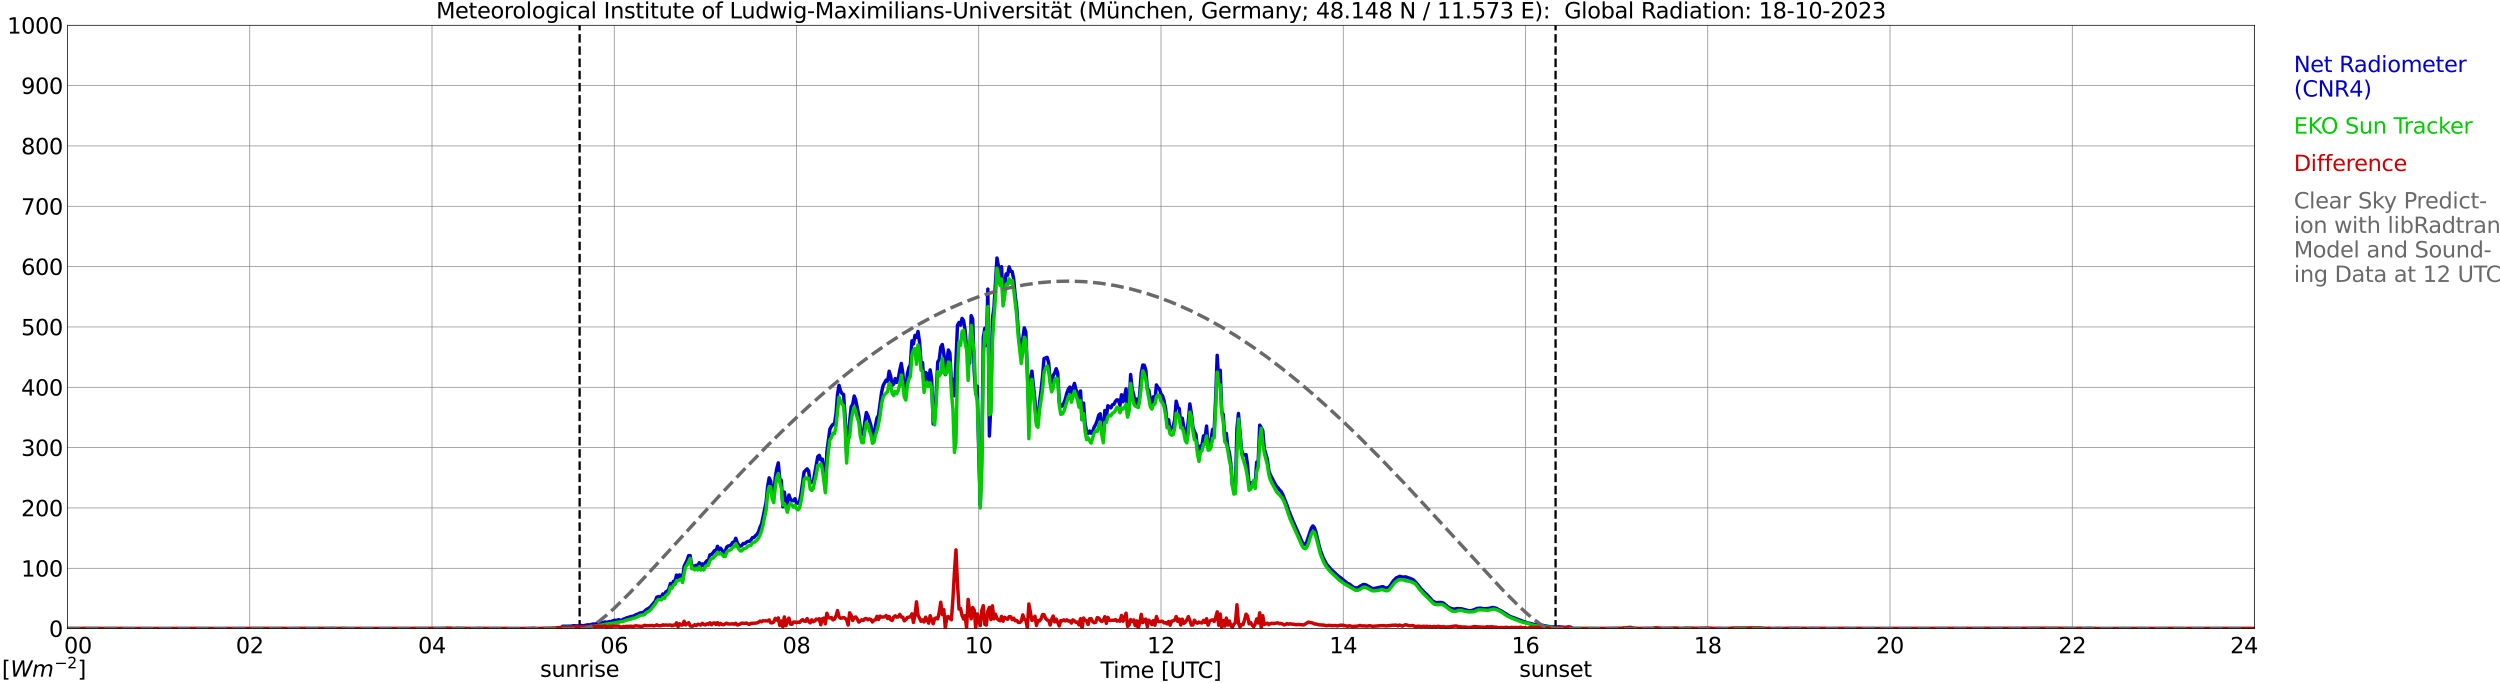 <?xml version="1.0" encoding="utf-8" standalone="no"?>
<!DOCTYPE svg PUBLIC "-//W3C//DTD SVG 1.1//EN"
  "http://www.w3.org/Graphics/SVG/1.1/DTD/svg11.dtd">
<svg xmlns:xlink="http://www.w3.org/1999/xlink" width="1085.4pt" height="296.64pt" viewBox="0 0 1085.4 296.64" xmlns="http://www.w3.org/2000/svg" version="1.1">
 <defs>
  <style type="text/css">*{stroke-linejoin: round; stroke-linecap: butt}</style>
 </defs>
 <g id="figure_1">
  <g id="patch_1">
   <path d="M 0 296.64 
L 1085.4 296.64 
L 1085.4 0 
L 0 0 
z
" style="fill: #ffffff"/>
  </g>
  <g id="axes_1">
   <g id="patch_2">
    <path d="M 29.306 272.909 
L 978.814 272.909 
L 978.814 10.976 
L 29.306 10.976 
z
" style="fill: #ffffff"/>
   </g>
   <g id="patch_3">
    <path d="M 978.814 272.909 
L 978.814 272.909 
L 978.814 10.976 
L 978.814 10.976 
z
" clip-path="url(#p580b91d4fa)" style="fill: #d3d3d3; opacity: 0.25; stroke: #d3d3d3; stroke-linejoin: miter"/>
   </g>
   <g id="matplotlib.axis_1">
    <g id="xtick_1">
     <g id="line2d_1">
      <path d="M 29.306 272.909 
L 29.306 10.976 
" clip-path="url(#p580b91d4fa)" style="fill: none; stroke: #808080; stroke-width: 0.3; stroke-linecap: square"/>
     </g>
     <g id="line2d_2"/>
     <g id="text_1">
      <!--    00 -->
      <g transform="translate(18.733 283.627) scale(0.095 -0.095)">
       <defs>
        <path id="DejaVuSans-20" transform="scale(0.016)"/>
        <path id="DejaVuSans-30" d="M 2034 4250 
Q 1547 4250 1301 3770 
Q 1056 3291 1056 2328 
Q 1056 1369 1301 889 
Q 1547 409 2034 409 
Q 2525 409 2770 889 
Q 3016 1369 3016 2328 
Q 3016 3291 2770 3770 
Q 2525 4250 2034 4250 
z
M 2034 4750 
Q 2819 4750 3233 4129 
Q 3647 3509 3647 2328 
Q 3647 1150 3233 529 
Q 2819 -91 2034 -91 
Q 1250 -91 836 529 
Q 422 1150 422 2328 
Q 422 3509 836 4129 
Q 1250 4750 2034 4750 
z
" transform="scale(0.016)"/>
       </defs>
       <use xlink:href="#DejaVuSans-20"/>
       <use xlink:href="#DejaVuSans-20" transform="translate(31.787 0)"/>
       <use xlink:href="#DejaVuSans-20" transform="translate(63.574 0)"/>
       <use xlink:href="#DejaVuSans-30" transform="translate(95.361 0)"/>
       <use xlink:href="#DejaVuSans-30" transform="translate(158.984 0)"/>
      </g>
     </g>
    </g>
    <g id="xtick_2">
     <g id="line2d_3">
      <path d="M 108.431 272.909 
L 108.431 10.976 
" clip-path="url(#p580b91d4fa)" style="fill: none; stroke: #808080; stroke-width: 0.3; stroke-linecap: square"/>
     </g>
     <g id="line2d_4"/>
     <g id="text_2">
      <!-- 02 -->
      <g transform="translate(102.387 283.627) scale(0.095 -0.095)">
       <defs>
        <path id="DejaVuSans-32" d="M 1228 531 
L 3431 531 
L 3431 0 
L 469 0 
L 469 531 
Q 828 903 1448 1529 
Q 2069 2156 2228 2338 
Q 2531 2678 2651 2914 
Q 2772 3150 2772 3378 
Q 2772 3750 2511 3984 
Q 2250 4219 1831 4219 
Q 1534 4219 1204 4116 
Q 875 4013 500 3803 
L 500 4441 
Q 881 4594 1212 4672 
Q 1544 4750 1819 4750 
Q 2544 4750 2975 4387 
Q 3406 4025 3406 3419 
Q 3406 3131 3298 2873 
Q 3191 2616 2906 2266 
Q 2828 2175 2409 1742 
Q 1991 1309 1228 531 
z
" transform="scale(0.016)"/>
       </defs>
       <use xlink:href="#DejaVuSans-30"/>
       <use xlink:href="#DejaVuSans-32" transform="translate(63.623 0)"/>
      </g>
     </g>
    </g>
    <g id="xtick_3">
     <g id="line2d_5">
      <path d="M 187.557 272.909 
L 187.557 10.976 
" clip-path="url(#p580b91d4fa)" style="fill: none; stroke: #808080; stroke-width: 0.3; stroke-linecap: square"/>
     </g>
     <g id="line2d_6"/>
     <g id="text_3">
      <!-- 04 -->
      <g transform="translate(181.513 283.627) scale(0.095 -0.095)">
       <defs>
        <path id="DejaVuSans-34" d="M 2419 4116 
L 825 1625 
L 2419 1625 
L 2419 4116 
z
M 2253 4666 
L 3047 4666 
L 3047 1625 
L 3713 1625 
L 3713 1100 
L 3047 1100 
L 3047 0 
L 2419 0 
L 2419 1100 
L 313 1100 
L 313 1709 
L 2253 4666 
z
" transform="scale(0.016)"/>
       </defs>
       <use xlink:href="#DejaVuSans-30"/>
       <use xlink:href="#DejaVuSans-34" transform="translate(63.623 0)"/>
      </g>
     </g>
    </g>
    <g id="xtick_4">
     <g id="line2d_7">
      <path d="M 266.683 272.909 
L 266.683 10.976 
" clip-path="url(#p580b91d4fa)" style="fill: none; stroke: #808080; stroke-width: 0.3; stroke-linecap: square"/>
     </g>
     <g id="line2d_8"/>
     <g id="text_4">
      <!-- 06 -->
      <g transform="translate(260.638 283.627) scale(0.095 -0.095)">
       <defs>
        <path id="DejaVuSans-36" d="M 2113 2584 
Q 1688 2584 1439 2293 
Q 1191 2003 1191 1497 
Q 1191 994 1439 701 
Q 1688 409 2113 409 
Q 2538 409 2786 701 
Q 3034 994 3034 1497 
Q 3034 2003 2786 2293 
Q 2538 2584 2113 2584 
z
M 3366 4563 
L 3366 3988 
Q 3128 4100 2886 4159 
Q 2644 4219 2406 4219 
Q 1781 4219 1451 3797 
Q 1122 3375 1075 2522 
Q 1259 2794 1537 2939 
Q 1816 3084 2150 3084 
Q 2853 3084 3261 2657 
Q 3669 2231 3669 1497 
Q 3669 778 3244 343 
Q 2819 -91 2113 -91 
Q 1303 -91 875 529 
Q 447 1150 447 2328 
Q 447 3434 972 4092 
Q 1497 4750 2381 4750 
Q 2619 4750 2861 4703 
Q 3103 4656 3366 4563 
z
" transform="scale(0.016)"/>
       </defs>
       <use xlink:href="#DejaVuSans-30"/>
       <use xlink:href="#DejaVuSans-36" transform="translate(63.623 0)"/>
      </g>
     </g>
    </g>
    <g id="xtick_5">
     <g id="line2d_9">
      <path d="M 345.808 272.909 
L 345.808 10.976 
" clip-path="url(#p580b91d4fa)" style="fill: none; stroke: #808080; stroke-width: 0.3; stroke-linecap: square"/>
     </g>
     <g id="line2d_10"/>
     <g id="text_5">
      <!-- 08 -->
      <g transform="translate(339.764 283.627) scale(0.095 -0.095)">
       <defs>
        <path id="DejaVuSans-38" d="M 2034 2216 
Q 1584 2216 1326 1975 
Q 1069 1734 1069 1313 
Q 1069 891 1326 650 
Q 1584 409 2034 409 
Q 2484 409 2743 651 
Q 3003 894 3003 1313 
Q 3003 1734 2745 1975 
Q 2488 2216 2034 2216 
z
M 1403 2484 
Q 997 2584 770 2862 
Q 544 3141 544 3541 
Q 544 4100 942 4425 
Q 1341 4750 2034 4750 
Q 2731 4750 3128 4425 
Q 3525 4100 3525 3541 
Q 3525 3141 3298 2862 
Q 3072 2584 2669 2484 
Q 3125 2378 3379 2068 
Q 3634 1759 3634 1313 
Q 3634 634 3220 271 
Q 2806 -91 2034 -91 
Q 1263 -91 848 271 
Q 434 634 434 1313 
Q 434 1759 690 2068 
Q 947 2378 1403 2484 
z
M 1172 3481 
Q 1172 3119 1398 2916 
Q 1625 2713 2034 2713 
Q 2441 2713 2670 2916 
Q 2900 3119 2900 3481 
Q 2900 3844 2670 4047 
Q 2441 4250 2034 4250 
Q 1625 4250 1398 4047 
Q 1172 3844 1172 3481 
z
" transform="scale(0.016)"/>
       </defs>
       <use xlink:href="#DejaVuSans-30"/>
       <use xlink:href="#DejaVuSans-38" transform="translate(63.623 0)"/>
      </g>
     </g>
    </g>
    <g id="xtick_6">
     <g id="line2d_11">
      <path d="M 424.934 272.909 
L 424.934 10.976 
" clip-path="url(#p580b91d4fa)" style="fill: none; stroke: #808080; stroke-width: 0.3; stroke-linecap: square"/>
     </g>
     <g id="line2d_12"/>
     <g id="text_6">
      <!-- 10 -->
      <g transform="translate(418.89 283.627) scale(0.095 -0.095)">
       <defs>
        <path id="DejaVuSans-31" d="M 794 531 
L 1825 531 
L 1825 4091 
L 703 3866 
L 703 4441 
L 1819 4666 
L 2450 4666 
L 2450 531 
L 3481 531 
L 3481 0 
L 794 0 
L 794 531 
z
" transform="scale(0.016)"/>
       </defs>
       <use xlink:href="#DejaVuSans-31"/>
       <use xlink:href="#DejaVuSans-30" transform="translate(63.623 0)"/>
      </g>
     </g>
    </g>
    <g id="xtick_7">
     <g id="line2d_13">
      <path d="M 504.06 272.909 
L 504.06 10.976 
" clip-path="url(#p580b91d4fa)" style="fill: none; stroke: #808080; stroke-width: 0.3; stroke-linecap: square"/>
     </g>
     <g id="line2d_14"/>
     <g id="text_7">
      <!-- 12 -->
      <g transform="translate(498.015 283.627) scale(0.095 -0.095)">
       <use xlink:href="#DejaVuSans-31"/>
       <use xlink:href="#DejaVuSans-32" transform="translate(63.623 0)"/>
      </g>
     </g>
    </g>
    <g id="xtick_8">
     <g id="line2d_15">
      <path d="M 583.185 272.909 
L 583.185 10.976 
" clip-path="url(#p580b91d4fa)" style="fill: none; stroke: #808080; stroke-width: 0.3; stroke-linecap: square"/>
     </g>
     <g id="line2d_16"/>
     <g id="text_8">
      <!-- 14 -->
      <g transform="translate(577.141 283.627) scale(0.095 -0.095)">
       <use xlink:href="#DejaVuSans-31"/>
       <use xlink:href="#DejaVuSans-34" transform="translate(63.623 0)"/>
      </g>
     </g>
    </g>
    <g id="xtick_9">
     <g id="line2d_17">
      <path d="M 662.311 272.909 
L 662.311 10.976 
" clip-path="url(#p580b91d4fa)" style="fill: none; stroke: #808080; stroke-width: 0.3; stroke-linecap: square"/>
     </g>
     <g id="line2d_18"/>
     <g id="text_9">
      <!-- 16 -->
      <g transform="translate(656.267 283.627) scale(0.095 -0.095)">
       <use xlink:href="#DejaVuSans-31"/>
       <use xlink:href="#DejaVuSans-36" transform="translate(63.623 0)"/>
      </g>
     </g>
    </g>
    <g id="xtick_10">
     <g id="line2d_19">
      <path d="M 741.437 272.909 
L 741.437 10.976 
" clip-path="url(#p580b91d4fa)" style="fill: none; stroke: #808080; stroke-width: 0.3; stroke-linecap: square"/>
     </g>
     <g id="line2d_20"/>
     <g id="text_10">
      <!-- 18 -->
      <g transform="translate(735.392 283.627) scale(0.095 -0.095)">
       <use xlink:href="#DejaVuSans-31"/>
       <use xlink:href="#DejaVuSans-38" transform="translate(63.623 0)"/>
      </g>
     </g>
    </g>
    <g id="xtick_11">
     <g id="line2d_21">
      <path d="M 820.562 272.909 
L 820.562 10.976 
" clip-path="url(#p580b91d4fa)" style="fill: none; stroke: #808080; stroke-width: 0.3; stroke-linecap: square"/>
     </g>
     <g id="line2d_22"/>
     <g id="text_11">
      <!-- 20 -->
      <g transform="translate(814.518 283.627) scale(0.095 -0.095)">
       <use xlink:href="#DejaVuSans-32"/>
       <use xlink:href="#DejaVuSans-30" transform="translate(63.623 0)"/>
      </g>
     </g>
    </g>
    <g id="xtick_12">
     <g id="line2d_23">
      <path d="M 899.688 272.909 
L 899.688 10.976 
" clip-path="url(#p580b91d4fa)" style="fill: none; stroke: #808080; stroke-width: 0.3; stroke-linecap: square"/>
     </g>
     <g id="line2d_24"/>
     <g id="text_12">
      <!-- 22 -->
      <g transform="translate(893.644 283.627) scale(0.095 -0.095)">
       <use xlink:href="#DejaVuSans-32"/>
       <use xlink:href="#DejaVuSans-32" transform="translate(63.623 0)"/>
      </g>
     </g>
    </g>
    <g id="xtick_13">
     <g id="line2d_25">
      <path d="M 978.814 272.909 
L 978.814 10.976 
" clip-path="url(#p580b91d4fa)" style="fill: none; stroke: #808080; stroke-width: 0.3; stroke-linecap: square"/>
     </g>
     <g id="line2d_26"/>
     <g id="text_13">
      <!-- 24    -->
      <g transform="translate(968.241 283.627) scale(0.095 -0.095)">
       <use xlink:href="#DejaVuSans-32"/>
       <use xlink:href="#DejaVuSans-34" transform="translate(63.623 0)"/>
       <use xlink:href="#DejaVuSans-20" transform="translate(127.246 0)"/>
       <use xlink:href="#DejaVuSans-20" transform="translate(159.033 0)"/>
       <use xlink:href="#DejaVuSans-20" transform="translate(190.82 0)"/>
      </g>
     </g>
    </g>
    <g id="text_14">
     <!-- Time [UTC] -->
     <g transform="translate(477.806 294.322) scale(0.095 -0.095)">
      <defs>
       <path id="DejaVuSans-54" d="M -19 4666 
L 3928 4666 
L 3928 4134 
L 2272 4134 
L 2272 0 
L 1638 0 
L 1638 4134 
L -19 4134 
L -19 4666 
z
" transform="scale(0.016)"/>
       <path id="DejaVuSans-69" d="M 603 3500 
L 1178 3500 
L 1178 0 
L 603 0 
L 603 3500 
z
M 603 4863 
L 1178 4863 
L 1178 4134 
L 603 4134 
L 603 4863 
z
" transform="scale(0.016)"/>
       <path id="DejaVuSans-6d" d="M 3328 2828 
Q 3544 3216 3844 3400 
Q 4144 3584 4550 3584 
Q 5097 3584 5394 3201 
Q 5691 2819 5691 2113 
L 5691 0 
L 5113 0 
L 5113 2094 
Q 5113 2597 4934 2840 
Q 4756 3084 4391 3084 
Q 3944 3084 3684 2787 
Q 3425 2491 3425 1978 
L 3425 0 
L 2847 0 
L 2847 2094 
Q 2847 2600 2669 2842 
Q 2491 3084 2119 3084 
Q 1678 3084 1418 2786 
Q 1159 2488 1159 1978 
L 1159 0 
L 581 0 
L 581 3500 
L 1159 3500 
L 1159 2956 
Q 1356 3278 1631 3431 
Q 1906 3584 2284 3584 
Q 2666 3584 2933 3390 
Q 3200 3197 3328 2828 
z
" transform="scale(0.016)"/>
       <path id="DejaVuSans-65" d="M 3597 1894 
L 3597 1613 
L 953 1613 
Q 991 1019 1311 708 
Q 1631 397 2203 397 
Q 2534 397 2845 478 
Q 3156 559 3463 722 
L 3463 178 
Q 3153 47 2828 -22 
Q 2503 -91 2169 -91 
Q 1331 -91 842 396 
Q 353 884 353 1716 
Q 353 2575 817 3079 
Q 1281 3584 2069 3584 
Q 2775 3584 3186 3129 
Q 3597 2675 3597 1894 
z
M 3022 2063 
Q 3016 2534 2758 2815 
Q 2500 3097 2075 3097 
Q 1594 3097 1305 2825 
Q 1016 2553 972 2059 
L 3022 2063 
z
" transform="scale(0.016)"/>
       <path id="DejaVuSans-5b" d="M 550 4863 
L 1875 4863 
L 1875 4416 
L 1125 4416 
L 1125 -397 
L 1875 -397 
L 1875 -844 
L 550 -844 
L 550 4863 
z
" transform="scale(0.016)"/>
       <path id="DejaVuSans-55" d="M 556 4666 
L 1191 4666 
L 1191 1831 
Q 1191 1081 1462 751 
Q 1734 422 2344 422 
Q 2950 422 3222 751 
Q 3494 1081 3494 1831 
L 3494 4666 
L 4128 4666 
L 4128 1753 
Q 4128 841 3676 375 
Q 3225 -91 2344 -91 
Q 1459 -91 1007 375 
Q 556 841 556 1753 
L 556 4666 
z
" transform="scale(0.016)"/>
       <path id="DejaVuSans-43" d="M 4122 4306 
L 4122 3641 
Q 3803 3938 3442 4084 
Q 3081 4231 2675 4231 
Q 1875 4231 1450 3742 
Q 1025 3253 1025 2328 
Q 1025 1406 1450 917 
Q 1875 428 2675 428 
Q 3081 428 3442 575 
Q 3803 722 4122 1019 
L 4122 359 
Q 3791 134 3420 21 
Q 3050 -91 2638 -91 
Q 1578 -91 968 557 
Q 359 1206 359 2328 
Q 359 3453 968 4101 
Q 1578 4750 2638 4750 
Q 3056 4750 3426 4639 
Q 3797 4528 4122 4306 
z
" transform="scale(0.016)"/>
       <path id="DejaVuSans-5d" d="M 1947 4863 
L 1947 -844 
L 622 -844 
L 622 -397 
L 1369 -397 
L 1369 4416 
L 622 4416 
L 622 4863 
L 1947 4863 
z
" transform="scale(0.016)"/>
      </defs>
      <use xlink:href="#DejaVuSans-54"/>
      <use xlink:href="#DejaVuSans-69" transform="translate(57.959 0)"/>
      <use xlink:href="#DejaVuSans-6d" transform="translate(85.742 0)"/>
      <use xlink:href="#DejaVuSans-65" transform="translate(183.154 0)"/>
      <use xlink:href="#DejaVuSans-20" transform="translate(244.678 0)"/>
      <use xlink:href="#DejaVuSans-5b" transform="translate(276.465 0)"/>
      <use xlink:href="#DejaVuSans-55" transform="translate(315.479 0)"/>
      <use xlink:href="#DejaVuSans-54" transform="translate(388.672 0)"/>
      <use xlink:href="#DejaVuSans-43" transform="translate(443.881 0)"/>
      <use xlink:href="#DejaVuSans-5d" transform="translate(513.705 0)"/>
     </g>
    </g>
   </g>
   <g id="matplotlib.axis_2">
    <g id="ytick_1">
     <g id="line2d_27">
      <path d="M 29.306 272.909 
L 978.814 272.909 
" clip-path="url(#p580b91d4fa)" style="fill: none; stroke: #808080; stroke-width: 0.3; stroke-linecap: square"/>
     </g>
     <g id="line2d_28"/>
     <g id="text_15">
      <!-- 0 -->
      <g transform="translate(21.261 276.518) scale(0.095 -0.095)">
       <use xlink:href="#DejaVuSans-30"/>
      </g>
     </g>
    </g>
    <g id="ytick_2">
     <g id="line2d_29">
      <path d="M 29.306 246.715 
L 978.814 246.715 
" clip-path="url(#p580b91d4fa)" style="fill: none; stroke: #808080; stroke-width: 0.3; stroke-linecap: square"/>
     </g>
     <g id="line2d_30"/>
     <g id="text_16">
      <!-- 100 -->
      <g transform="translate(9.173 250.325) scale(0.095 -0.095)">
       <use xlink:href="#DejaVuSans-31"/>
       <use xlink:href="#DejaVuSans-30" transform="translate(63.623 0)"/>
       <use xlink:href="#DejaVuSans-30" transform="translate(127.246 0)"/>
      </g>
     </g>
    </g>
    <g id="ytick_3">
     <g id="line2d_31">
      <path d="M 29.306 220.522 
L 978.814 220.522 
" clip-path="url(#p580b91d4fa)" style="fill: none; stroke: #808080; stroke-width: 0.3; stroke-linecap: square"/>
     </g>
     <g id="line2d_32"/>
     <g id="text_17">
      <!-- 200 -->
      <g transform="translate(9.173 224.131) scale(0.095 -0.095)">
       <use xlink:href="#DejaVuSans-32"/>
       <use xlink:href="#DejaVuSans-30" transform="translate(63.623 0)"/>
       <use xlink:href="#DejaVuSans-30" transform="translate(127.246 0)"/>
      </g>
     </g>
    </g>
    <g id="ytick_4">
     <g id="line2d_33">
      <path d="M 29.306 194.329 
L 978.814 194.329 
" clip-path="url(#p580b91d4fa)" style="fill: none; stroke: #808080; stroke-width: 0.3; stroke-linecap: square"/>
     </g>
     <g id="line2d_34"/>
     <g id="text_18">
      <!-- 300 -->
      <g transform="translate(9.173 197.938) scale(0.095 -0.095)">
       <defs>
        <path id="DejaVuSans-33" d="M 2597 2516 
Q 3050 2419 3304 2112 
Q 3559 1806 3559 1356 
Q 3559 666 3084 287 
Q 2609 -91 1734 -91 
Q 1441 -91 1130 -33 
Q 819 25 488 141 
L 488 750 
Q 750 597 1062 519 
Q 1375 441 1716 441 
Q 2309 441 2620 675 
Q 2931 909 2931 1356 
Q 2931 1769 2642 2001 
Q 2353 2234 1838 2234 
L 1294 2234 
L 1294 2753 
L 1863 2753 
Q 2328 2753 2575 2939 
Q 2822 3125 2822 3475 
Q 2822 3834 2567 4026 
Q 2313 4219 1838 4219 
Q 1578 4219 1281 4162 
Q 984 4106 628 3988 
L 628 4550 
Q 988 4650 1302 4700 
Q 1616 4750 1894 4750 
Q 2613 4750 3031 4423 
Q 3450 4097 3450 3541 
Q 3450 3153 3228 2886 
Q 3006 2619 2597 2516 
z
" transform="scale(0.016)"/>
       </defs>
       <use xlink:href="#DejaVuSans-33"/>
       <use xlink:href="#DejaVuSans-30" transform="translate(63.623 0)"/>
       <use xlink:href="#DejaVuSans-30" transform="translate(127.246 0)"/>
      </g>
     </g>
    </g>
    <g id="ytick_5">
     <g id="line2d_35">
      <path d="M 29.306 168.136 
L 978.814 168.136 
" clip-path="url(#p580b91d4fa)" style="fill: none; stroke: #808080; stroke-width: 0.3; stroke-linecap: square"/>
     </g>
     <g id="line2d_36"/>
     <g id="text_19">
      <!-- 400 -->
      <g transform="translate(9.173 171.745) scale(0.095 -0.095)">
       <use xlink:href="#DejaVuSans-34"/>
       <use xlink:href="#DejaVuSans-30" transform="translate(63.623 0)"/>
       <use xlink:href="#DejaVuSans-30" transform="translate(127.246 0)"/>
      </g>
     </g>
    </g>
    <g id="ytick_6">
     <g id="line2d_37">
      <path d="M 29.306 141.942 
L 978.814 141.942 
" clip-path="url(#p580b91d4fa)" style="fill: none; stroke: #808080; stroke-width: 0.3; stroke-linecap: square"/>
     </g>
     <g id="line2d_38"/>
     <g id="text_20">
      <!-- 500 -->
      <g transform="translate(9.173 145.551) scale(0.095 -0.095)">
       <defs>
        <path id="DejaVuSans-35" d="M 691 4666 
L 3169 4666 
L 3169 4134 
L 1269 4134 
L 1269 2991 
Q 1406 3038 1543 3061 
Q 1681 3084 1819 3084 
Q 2600 3084 3056 2656 
Q 3513 2228 3513 1497 
Q 3513 744 3044 326 
Q 2575 -91 1722 -91 
Q 1428 -91 1123 -41 
Q 819 9 494 109 
L 494 744 
Q 775 591 1075 516 
Q 1375 441 1709 441 
Q 2250 441 2565 725 
Q 2881 1009 2881 1497 
Q 2881 1984 2565 2268 
Q 2250 2553 1709 2553 
Q 1456 2553 1204 2497 
Q 953 2441 691 2322 
L 691 4666 
z
" transform="scale(0.016)"/>
       </defs>
       <use xlink:href="#DejaVuSans-35"/>
       <use xlink:href="#DejaVuSans-30" transform="translate(63.623 0)"/>
       <use xlink:href="#DejaVuSans-30" transform="translate(127.246 0)"/>
      </g>
     </g>
    </g>
    <g id="ytick_7">
     <g id="line2d_39">
      <path d="M 29.306 115.749 
L 978.814 115.749 
" clip-path="url(#p580b91d4fa)" style="fill: none; stroke: #808080; stroke-width: 0.3; stroke-linecap: square"/>
     </g>
     <g id="line2d_40"/>
     <g id="text_21">
      <!-- 600 -->
      <g transform="translate(9.173 119.358) scale(0.095 -0.095)">
       <use xlink:href="#DejaVuSans-36"/>
       <use xlink:href="#DejaVuSans-30" transform="translate(63.623 0)"/>
       <use xlink:href="#DejaVuSans-30" transform="translate(127.246 0)"/>
      </g>
     </g>
    </g>
    <g id="ytick_8">
     <g id="line2d_41">
      <path d="M 29.306 89.556 
L 978.814 89.556 
" clip-path="url(#p580b91d4fa)" style="fill: none; stroke: #808080; stroke-width: 0.3; stroke-linecap: square"/>
     </g>
     <g id="line2d_42"/>
     <g id="text_22">
      <!-- 700 -->
      <g transform="translate(9.173 93.165) scale(0.095 -0.095)">
       <defs>
        <path id="DejaVuSans-37" d="M 525 4666 
L 3525 4666 
L 3525 4397 
L 1831 0 
L 1172 0 
L 2766 4134 
L 525 4134 
L 525 4666 
z
" transform="scale(0.016)"/>
       </defs>
       <use xlink:href="#DejaVuSans-37"/>
       <use xlink:href="#DejaVuSans-30" transform="translate(63.623 0)"/>
       <use xlink:href="#DejaVuSans-30" transform="translate(127.246 0)"/>
      </g>
     </g>
    </g>
    <g id="ytick_9">
     <g id="line2d_43">
      <path d="M 29.306 63.362 
L 978.814 63.362 
" clip-path="url(#p580b91d4fa)" style="fill: none; stroke: #808080; stroke-width: 0.3; stroke-linecap: square"/>
     </g>
     <g id="line2d_44"/>
     <g id="text_23">
      <!-- 800 -->
      <g transform="translate(9.173 66.972) scale(0.095 -0.095)">
       <use xlink:href="#DejaVuSans-38"/>
       <use xlink:href="#DejaVuSans-30" transform="translate(63.623 0)"/>
       <use xlink:href="#DejaVuSans-30" transform="translate(127.246 0)"/>
      </g>
     </g>
    </g>
    <g id="ytick_10">
     <g id="line2d_45">
      <path d="M 29.306 37.169 
L 978.814 37.169 
" clip-path="url(#p580b91d4fa)" style="fill: none; stroke: #808080; stroke-width: 0.3; stroke-linecap: square"/>
     </g>
     <g id="line2d_46"/>
     <g id="text_24">
      <!-- 900 -->
      <g transform="translate(9.173 40.778) scale(0.095 -0.095)">
       <defs>
        <path id="DejaVuSans-39" d="M 703 97 
L 703 672 
Q 941 559 1184 500 
Q 1428 441 1663 441 
Q 2288 441 2617 861 
Q 2947 1281 2994 2138 
Q 2813 1869 2534 1725 
Q 2256 1581 1919 1581 
Q 1219 1581 811 2004 
Q 403 2428 403 3163 
Q 403 3881 828 4315 
Q 1253 4750 1959 4750 
Q 2769 4750 3195 4129 
Q 3622 3509 3622 2328 
Q 3622 1225 3098 567 
Q 2575 -91 1691 -91 
Q 1453 -91 1209 -44 
Q 966 3 703 97 
z
M 1959 2075 
Q 2384 2075 2632 2365 
Q 2881 2656 2881 3163 
Q 2881 3666 2632 3958 
Q 2384 4250 1959 4250 
Q 1534 4250 1286 3958 
Q 1038 3666 1038 3163 
Q 1038 2656 1286 2365 
Q 1534 2075 1959 2075 
z
" transform="scale(0.016)"/>
       </defs>
       <use xlink:href="#DejaVuSans-39"/>
       <use xlink:href="#DejaVuSans-30" transform="translate(63.623 0)"/>
       <use xlink:href="#DejaVuSans-30" transform="translate(127.246 0)"/>
      </g>
     </g>
    </g>
    <g id="ytick_11">
     <g id="line2d_47">
      <path d="M 29.306 10.976 
L 978.814 10.976 
" clip-path="url(#p580b91d4fa)" style="fill: none; stroke: #808080; stroke-width: 0.3; stroke-linecap: square"/>
     </g>
     <g id="line2d_48"/>
     <g id="text_25">
      <!-- 1000 -->
      <g transform="translate(3.128 14.585) scale(0.095 -0.095)">
       <use xlink:href="#DejaVuSans-31"/>
       <use xlink:href="#DejaVuSans-30" transform="translate(63.623 0)"/>
       <use xlink:href="#DejaVuSans-30" transform="translate(127.246 0)"/>
       <use xlink:href="#DejaVuSans-30" transform="translate(190.869 0)"/>
      </g>
     </g>
    </g>
   </g>
   <g id="line2d_49">
    <path d="M 251.649 272.909 
L 251.649 10.976 
" clip-path="url(#p580b91d4fa)" style="fill: none; stroke-dasharray: 3.7,1.6; stroke-dashoffset: 0; stroke: #000000"/>
   </g>
   <g id="line2d_50">
    <path d="M 675.367 272.909 
L 675.367 10.976 
" clip-path="url(#p580b91d4fa)" style="fill: none; stroke-dasharray: 3.7,1.6; stroke-dashoffset: 0; stroke: #000000"/>
   </g>
   <g id="line2d_51">
    <path d="M 29.306 272.909 
L 243.604 272.909 
L 244.264 271.906 
L 246.242 271.885 
L 248.22 271.845 
L 248.88 271.662 
L 250.858 271.743 
L 251.517 271.764 
L 252.176 271.581 
L 253.495 271.641 
L 254.814 271.337 
L 255.473 271.256 
L 256.133 271.337 
L 257.451 270.913 
L 258.111 270.994 
L 260.089 270.549 
L 261.408 270.447 
L 262.726 270.022 
L 263.386 270.203 
L 264.705 269.839 
L 265.364 269.941 
L 266.023 269.514 
L 266.683 269.333 
L 268.002 269.292 
L 268.661 269.03 
L 269.32 269.292 
L 269.98 269.252 
L 270.639 268.807 
L 271.298 268.645 
L 271.958 268.259 
L 272.617 268.178 
L 273.277 267.874 
L 275.255 267.408 
L 275.914 266.984 
L 277.233 266.455 
L 277.892 266.112 
L 279.211 265.949 
L 280.53 264.734 
L 281.849 263.964 
L 282.508 263.377 
L 284.486 261.007 
L 285.145 259.286 
L 285.805 259.063 
L 286.464 259.021 
L 287.124 259.204 
L 287.783 257.866 
L 288.442 258.392 
L 289.102 256.936 
L 289.761 256.651 
L 290.42 255.658 
L 291.08 253.35 
L 291.739 254.16 
L 292.399 252.376 
L 293.058 252.174 
L 293.717 249.662 
L 294.377 251.302 
L 295.036 249.602 
L 295.696 249.846 
L 296.355 251.302 
L 297.014 245.875 
L 298.333 243.179 
L 298.992 241.236 
L 299.652 241.236 
L 300.311 245.896 
L 300.971 245.712 
L 301.63 245.733 
L 302.289 245.408 
L 302.949 245.55 
L 303.608 244.314 
L 304.267 245.956 
L 304.927 244.801 
L 305.586 245.652 
L 306.246 244.274 
L 306.905 243.444 
L 307.564 243.444 
L 308.224 240.89 
L 308.883 240.749 
L 309.543 240 
L 310.202 239.067 
L 310.861 239.271 
L 311.521 237.184 
L 312.18 238.865 
L 312.839 238.014 
L 314.158 239.879 
L 314.818 239.654 
L 315.477 237.548 
L 316.136 237.042 
L 316.796 236.901 
L 317.455 236.534 
L 318.114 235.463 
L 318.774 235.463 
L 319.433 233.7 
L 320.093 235.604 
L 320.752 236.718 
L 321.411 237.142 
L 322.071 236.759 
L 322.73 235.947 
L 323.39 236.029 
L 324.049 235.4 
L 324.708 235.036 
L 325.368 235.057 
L 326.027 234.428 
L 326.686 233.415 
L 327.346 233.354 
L 328.005 232.584 
L 328.665 232.039 
L 329.324 230.863 
L 329.983 228.917 
L 330.643 227.5 
L 332.621 218 
L 333.28 211.132 
L 333.94 207.465 
L 334.599 208.903 
L 335.258 214.05 
L 335.918 215.386 
L 336.577 207.444 
L 337.236 203.494 
L 337.896 200.964 
L 338.555 207.952 
L 339.215 208.581 
L 339.874 220.025 
L 340.533 213.644 
L 341.193 218.972 
L 341.852 218.972 
L 342.512 214.901 
L 343.171 216.703 
L 343.83 217.392 
L 344.49 217.371 
L 345.149 216.52 
L 345.808 218.343 
L 346.468 218.526 
L 347.127 217.898 
L 347.787 214.212 
L 349.105 204.914 
L 350.424 203.557 
L 351.083 204.508 
L 351.743 209.775 
L 352.402 209.125 
L 353.062 209.228 
L 355.04 198.247 
L 355.699 197.682 
L 356.359 199.685 
L 357.018 199.321 
L 357.677 203.921 
L 358.337 211.86 
L 358.996 196.06 
L 360.315 186.316 
L 360.974 185.122 
L 361.634 184.25 
L 362.293 184.168 
L 362.952 179.671 
L 363.612 171.245 
L 364.271 167.295 
L 364.93 169.705 
L 365.59 170.92 
L 366.249 171.266 
L 366.909 180.868 
L 367.568 197.215 
L 368.227 189.334 
L 369.546 176.612 
L 370.206 175.519 
L 370.865 171.934 
L 371.524 173.675 
L 372.843 180.402 
L 373.502 185.992 
L 374.162 188.341 
L 374.821 188.687 
L 375.481 183.034 
L 376.14 179.105 
L 376.799 180.483 
L 378.118 184.755 
L 378.777 189.638 
L 379.437 188.323 
L 380.756 181.455 
L 381.415 180.321 
L 382.734 170.393 
L 383.393 167.457 
L 384.712 165.005 
L 385.371 165.652 
L 386.031 161.176 
L 386.69 163.282 
L 387.349 167.316 
L 388.009 166.768 
L 388.668 164.356 
L 389.328 166.019 
L 389.987 164.377 
L 390.646 160.752 
L 391.306 157.794 
L 391.965 162.048 
L 392.624 169.097 
L 393.284 169.846 
L 393.943 162.433 
L 394.603 159.678 
L 395.262 158.24 
L 395.921 147.988 
L 396.581 149.305 
L 397.24 145.617 
L 397.899 146.51 
L 398.559 143.917 
L 399.218 148.354 
L 399.878 157.611 
L 400.537 157.47 
L 401.196 167.475 
L 401.856 161.702 
L 402.515 162.331 
L 403.175 165.49 
L 403.834 160.589 
L 404.493 164.741 
L 405.153 184.069 
L 405.812 180.077 
L 406.471 170.291 
L 407.131 157.166 
L 407.79 156.092 
L 408.45 150.683 
L 409.109 149.57 
L 409.768 153.459 
L 410.428 162.656 
L 411.087 156.781 
L 411.746 151.959 
L 412.406 153.276 
L 413.065 166.585 
L 413.725 164.741 
L 414.384 171.81 
L 415.703 141.162 
L 416.362 140.007 
L 417.022 141.201 
L 417.681 138.244 
L 418.34 139.218 
L 419 143.268 
L 419.659 151.432 
L 420.318 152.446 
L 420.978 157.692 
L 421.637 137.049 
L 422.297 138.529 
L 422.956 161.035 
L 423.615 170.962 
L 424.275 167.638 
L 424.934 196.668 
L 425.593 219.236 
L 426.253 196.749 
L 426.912 146.61 
L 427.572 142.498 
L 428.231 150.015 
L 428.89 125.522 
L 429.55 189.295 
L 430.209 175.276 
L 430.869 138.569 
L 431.528 133.707 
L 432.847 112.032 
L 433.506 115.738 
L 434.165 120.519 
L 434.825 115.778 
L 435.484 129.634 
L 436.803 118.939 
L 437.462 119.505 
L 438.122 115.859 
L 438.781 117.763 
L 439.44 117.905 
L 440.1 121.087 
L 440.759 128.4 
L 441.419 133.443 
L 442.078 143.553 
L 442.737 149.832 
L 443.397 154.594 
L 444.056 147.076 
L 444.716 142.377 
L 445.375 144.161 
L 446.694 179.773 
L 447.353 164.518 
L 448.012 161.155 
L 449.331 173.817 
L 449.991 183.501 
L 450.65 181.96 
L 451.309 175.011 
L 451.969 169.665 
L 452.628 163.303 
L 453.287 155.686 
L 454.606 155.138 
L 455.266 157.409 
L 455.925 165.108 
L 456.584 166.119 
L 457.244 163.02 
L 457.903 161.925 
L 458.563 160.084 
L 459.222 162.006 
L 459.881 174.707 
L 460.541 176.389 
L 461.2 176.29 
L 461.859 174.972 
L 462.519 173.251 
L 463.178 170.697 
L 463.838 168.955 
L 464.497 168.065 
L 465.156 172.216 
L 465.816 168.549 
L 466.475 166.464 
L 467.134 169.139 
L 467.794 170.778 
L 468.453 175.195 
L 469.113 169.725 
L 469.772 182.204 
L 470.431 175.011 
L 471.091 183.723 
L 471.75 187.39 
L 472.409 188.26 
L 473.069 187.126 
L 473.728 188.1 
L 474.388 187.33 
L 475.047 185.405 
L 475.706 184.292 
L 476.366 182.589 
L 477.025 180.219 
L 477.685 179.653 
L 478.344 185.648 
L 479.003 188.666 
L 479.663 178.233 
L 480.322 181.109 
L 480.981 176.148 
L 482.3 177.078 
L 482.96 175.742 
L 483.619 175.54 
L 484.278 174.223 
L 484.938 173.573 
L 485.597 173.757 
L 486.256 175.986 
L 486.916 171.386 
L 487.575 174.404 
L 488.235 172.096 
L 488.894 168.835 
L 489.553 180.116 
L 490.213 176.795 
L 490.872 162.596 
L 491.532 168.835 
L 492.191 171.365 
L 492.85 174.972 
L 493.51 173.251 
L 494.169 176.714 
L 494.828 171.043 
L 495.488 161.907 
L 496.147 158.483 
L 496.807 158.583 
L 497.466 160.691 
L 498.125 168.631 
L 498.785 169.482 
L 499.444 173.594 
L 500.103 175.884 
L 500.763 172.277 
L 501.422 173.979 
L 502.082 167.111 
L 502.741 168.306 
L 503.4 168.895 
L 504.06 171.082 
L 504.719 171.792 
L 505.379 174.06 
L 506.038 177.343 
L 506.697 183.621 
L 507.357 182.225 
L 508.016 186.963 
L 508.675 185.688 
L 509.335 185.324 
L 509.994 182.345 
L 510.654 174.181 
L 511.313 176.795 
L 511.972 177.403 
L 512.632 184.189 
L 513.291 181.575 
L 513.95 185.486 
L 514.61 188.627 
L 515.269 188.564 
L 515.929 182.691 
L 516.588 175.357 
L 517.247 179.509 
L 517.907 185.486 
L 518.566 187.309 
L 519.226 188.585 
L 519.885 194.743 
L 520.544 197.477 
L 521.204 193.588 
L 521.863 193.244 
L 522.522 189.234 
L 523.182 190.146 
L 523.841 184.98 
L 524.501 193.973 
L 525.819 190.51 
L 526.479 186.418 
L 527.138 187.045 
L 527.797 172.803 
L 528.457 154.269 
L 529.116 165.652 
L 529.776 160.752 
L 530.435 178.76 
L 531.094 179.975 
L 531.754 190.733 
L 532.413 188.139 
L 533.073 194.075 
L 533.732 196.485 
L 534.391 201.388 
L 535.051 210.485 
L 535.71 212.612 
L 536.369 211.577 
L 537.029 186.052 
L 537.688 179.509 
L 539.007 195.23 
L 539.666 197.378 
L 540.326 197.579 
L 540.985 197.357 
L 541.644 201.975 
L 542.304 210.747 
L 542.963 209.673 
L 543.623 209.511 
L 544.282 209.471 
L 544.941 210.199 
L 545.601 200.678 
L 546.26 200.293 
L 546.919 184.574 
L 547.579 185.627 
L 548.238 187.005 
L 548.898 194.764 
L 550.216 199.363 
L 550.876 204.345 
L 551.535 206.129 
L 553.513 209.977 
L 554.173 211.093 
L 554.832 211.781 
L 555.491 212.672 
L 556.151 213.319 
L 556.81 214.453 
L 558.788 219.378 
L 559.448 221.463 
L 561.426 226.366 
L 564.063 232.301 
L 565.382 235.421 
L 566.042 236.393 
L 566.701 236.332 
L 567.36 235.219 
L 569.338 229.284 
L 569.998 228.33 
L 570.657 229.121 
L 571.317 231.005 
L 572.635 236.636 
L 573.295 239.046 
L 574.613 242.409 
L 575.932 244.921 
L 577.91 247.211 
L 581.207 250.291 
L 581.867 250.694 
L 585.164 253.39 
L 585.823 253.552 
L 587.142 254.626 
L 587.801 255.011 
L 588.46 255.213 
L 589.12 255.294 
L 589.779 255.071 
L 590.439 254.524 
L 591.098 254.241 
L 591.757 253.816 
L 592.417 253.796 
L 593.076 253.958 
L 595.714 255.477 
L 596.373 255.558 
L 600.329 254.686 
L 601.648 255.294 
L 602.307 255.273 
L 602.967 254.909 
L 603.626 254.181 
L 604.945 252.195 
L 606.264 250.857 
L 606.923 250.655 
L 607.582 250.231 
L 608.242 250.33 
L 608.901 250.595 
L 610.22 250.432 
L 612.198 251.121 
L 613.517 251.687 
L 614.836 253.005 
L 615.495 253.754 
L 616.814 255.516 
L 618.792 257.562 
L 619.451 258.089 
L 622.089 261.007 
L 623.408 261.656 
L 625.386 261.554 
L 626.045 261.635 
L 626.705 261.858 
L 628.683 263.539 
L 630.001 264.186 
L 631.32 264.49 
L 632.639 264.207 
L 634.617 264.328 
L 637.914 265.221 
L 639.233 264.998 
L 641.211 264.207 
L 642.53 264.024 
L 644.508 264.31 
L 646.486 264.147 
L 647.805 263.762 
L 648.464 263.783 
L 649.783 264.147 
L 650.442 264.592 
L 651.761 265.2 
L 653.08 266.051 
L 655.717 267.673 
L 657.695 268.38 
L 659.674 269.171 
L 660.333 269.373 
L 660.992 269.697 
L 662.311 270.083 
L 662.97 270.386 
L 664.949 270.792 
L 665.608 271.033 
L 669.564 271.481 
L 673.521 272.209 
L 675.499 272.128 
L 676.158 272.249 
L 676.817 272.168 
L 678.796 272.33 
L 680.114 272.372 
L 680.774 272.209 
L 682.092 272.393 
L 682.752 272.909 
L 978.154 272.909 
L 978.154 272.909 
" clip-path="url(#p580b91d4fa)" style="fill: none; stroke: #0000cc; stroke-width: 1.5; stroke-linecap: square"/>
   </g>
   <g id="line2d_52">
    <path d="M 28.646 272.907 
L 33.262 272.931 
L 37.878 272.852 
L 42.493 272.892 
L 46.45 272.912 
L 49.087 272.91 
L 51.725 272.9 
L 58.978 272.97 
L 64.912 272.934 
L 81.397 272.946 
L 84.694 272.963 
L 89.309 272.913 
L 97.222 272.934 
L 101.178 272.973 
L 110.41 272.878 
L 111.728 272.869 
L 116.344 272.892 
L 120.3 272.931 
L 121.619 272.845 
L 125.575 272.986 
L 126.894 272.935 
L 128.213 272.952 
L 130.85 272.897 
L 132.169 272.914 
L 134.147 272.987 
L 136.125 272.847 
L 139.422 272.895 
L 144.697 272.855 
L 146.676 272.904 
L 149.313 272.853 
L 151.291 272.904 
L 153.929 272.948 
L 160.523 272.945 
L 176.348 272.919 
L 180.304 272.889 
L 190.195 272.917 
L 196.129 272.806 
L 197.448 272.909 
L 198.107 272.804 
L 206.679 272.952 
L 207.998 272.829 
L 209.317 272.889 
L 217.229 272.915 
L 218.548 272.901 
L 222.504 272.925 
L 225.142 272.93 
L 234.373 272.998 
L 236.351 272.911 
L 238.989 272.872 
L 244.264 272.389 
L 245.583 272.383 
L 246.242 272.278 
L 249.539 272.436 
L 250.198 272.322 
L 251.517 272.375 
L 252.836 272.352 
L 257.451 271.957 
L 258.111 271.798 
L 259.43 271.686 
L 262.067 271.197 
L 262.726 271.132 
L 263.386 270.92 
L 265.364 270.718 
L 270.639 269.752 
L 271.958 269.261 
L 273.277 268.894 
L 273.936 268.756 
L 274.595 268.497 
L 275.914 268.198 
L 277.892 267.163 
L 278.552 267.034 
L 279.211 267.045 
L 279.87 266.711 
L 280.53 265.978 
L 281.849 265.31 
L 282.508 264.716 
L 283.167 263.938 
L 283.827 262.96 
L 284.486 262.278 
L 285.145 260.919 
L 285.805 260.32 
L 286.464 260.313 
L 287.124 260.485 
L 287.783 259.496 
L 288.442 259.85 
L 289.102 258.495 
L 289.761 258.12 
L 290.42 257.222 
L 291.08 254.935 
L 291.739 255.371 
L 292.399 253.921 
L 293.058 253.722 
L 293.717 252.159 
L 294.377 252.088 
L 295.696 251.391 
L 296.355 252.893 
L 297.014 249.055 
L 297.674 246.133 
L 298.333 245.231 
L 299.652 242.426 
L 300.311 246.908 
L 300.971 246.888 
L 301.63 247.421 
L 302.289 246.75 
L 302.949 247.437 
L 303.608 246.067 
L 304.267 247.502 
L 304.927 247.114 
L 305.586 247.448 
L 306.246 245.866 
L 307.564 245.296 
L 308.224 243.416 
L 308.883 242.415 
L 309.543 242.355 
L 310.202 241.556 
L 310.861 241.053 
L 311.521 239.767 
L 312.18 240.514 
L 312.839 240.274 
L 313.499 240.761 
L 314.158 241.547 
L 314.818 241.662 
L 315.477 239.903 
L 316.136 239.043 
L 316.796 238.849 
L 317.455 238.516 
L 318.114 237.584 
L 318.774 237.343 
L 319.433 236.021 
L 320.752 238.42 
L 321.411 239.179 
L 322.071 239.154 
L 322.73 238.239 
L 323.39 238.243 
L 324.049 237.835 
L 324.708 237.084 
L 326.027 236.715 
L 326.686 235.697 
L 327.346 235.538 
L 328.665 234.496 
L 329.324 233.61 
L 329.983 232.191 
L 330.643 230.453 
L 331.302 227.854 
L 332.621 221.343 
L 333.28 214.458 
L 333.94 211.238 
L 334.599 211.417 
L 335.258 216.537 
L 335.918 218.25 
L 336.577 211.881 
L 337.236 207.2 
L 337.896 205.602 
L 338.555 209.335 
L 339.215 211.851 
L 339.874 219.294 
L 340.533 218.702 
L 341.193 220.255 
L 341.852 222.401 
L 342.512 219.45 
L 343.171 218.659 
L 343.83 219.259 
L 344.49 220.195 
L 345.149 219.38 
L 345.808 220.916 
L 346.468 221.363 
L 347.127 220.562 
L 347.787 217.605 
L 348.446 213.672 
L 349.105 208.194 
L 349.765 207.375 
L 350.424 207.901 
L 351.083 207.622 
L 351.743 212.264 
L 352.402 212.93 
L 353.062 212.212 
L 353.721 208.87 
L 354.38 206.25 
L 355.04 202.077 
L 355.699 201.997 
L 356.359 201.342 
L 357.018 203.573 
L 358.337 213.94 
L 358.996 202.726 
L 359.655 195.83 
L 360.315 190.905 
L 360.974 189.918 
L 361.634 188.032 
L 362.293 188.299 
L 362.952 185.106 
L 364.271 172.424 
L 364.93 174.207 
L 365.59 175.512 
L 366.249 176.091 
L 366.909 185.35 
L 367.568 201.014 
L 368.227 190.875 
L 368.887 189.666 
L 369.546 182.46 
L 370.206 179.047 
L 370.865 176.713 
L 371.524 178.734 
L 372.184 181.325 
L 372.843 183.216 
L 373.502 189.378 
L 374.162 192.159 
L 374.821 192.192 
L 375.481 187.298 
L 376.14 183.466 
L 376.799 184.312 
L 377.459 186.986 
L 378.118 188.704 
L 378.777 192.501 
L 379.437 191.977 
L 380.096 188.756 
L 380.756 186.777 
L 381.415 184.257 
L 382.074 180.508 
L 382.734 175.365 
L 383.393 172.46 
L 384.053 171.339 
L 385.371 170.028 
L 386.031 166.421 
L 386.69 167.12 
L 387.349 170.843 
L 388.009 171.769 
L 388.668 169.905 
L 389.328 170.979 
L 389.987 169.443 
L 390.646 166.92 
L 391.306 162.847 
L 391.965 167.007 
L 392.624 172.466 
L 393.284 173.711 
L 393.943 167.281 
L 394.603 164.598 
L 395.262 163.339 
L 395.921 154.391 
L 396.581 151.964 
L 397.24 151.341 
L 397.899 158.135 
L 398.559 149.772 
L 399.218 152.961 
L 399.878 160.757 
L 400.537 161.245 
L 401.196 170.359 
L 401.856 166.654 
L 402.515 165.947 
L 403.175 167.847 
L 403.834 166.209 
L 404.493 168.508 
L 405.153 181.967 
L 405.812 184.462 
L 406.471 174.935 
L 407.131 161.388 
L 407.79 163.243 
L 408.45 162.137 
L 409.109 155.642 
L 409.768 161.687 
L 410.428 162.478 
L 411.087 161.844 
L 411.746 157.155 
L 412.406 157.627 
L 413.065 170.417 
L 413.725 177.761 
L 414.384 196.444 
L 415.043 191.809 
L 415.703 160.803 
L 416.362 148.48 
L 417.022 149.939 
L 417.681 143.97 
L 418.34 143.364 
L 419 148.91 
L 419.659 151.767 
L 420.318 165.133 
L 420.978 150.142 
L 421.637 141.291 
L 422.297 147.703 
L 422.956 152.967 
L 423.615 170.692 
L 424.275 174.01 
L 424.934 193.002 
L 425.593 220.523 
L 426.253 204.667 
L 426.912 156.554 
L 427.572 144.308 
L 428.231 148.488 
L 428.89 133.114 
L 429.55 180.07 
L 430.209 179.207 
L 430.869 148.463 
L 431.528 137.941 
L 432.187 129.358 
L 432.847 116.431 
L 433.506 119.507 
L 434.165 123.915 
L 434.825 121.074 
L 435.484 132.823 
L 436.144 128.876 
L 436.803 123.407 
L 437.462 123.538 
L 438.122 121.037 
L 438.781 122.91 
L 439.44 121.797 
L 440.1 125.605 
L 441.419 136.982 
L 442.078 146.265 
L 443.397 157.83 
L 444.056 153.043 
L 444.716 146.409 
L 445.375 147.794 
L 446.034 161.078 
L 446.694 190.467 
L 447.353 171.329 
L 448.012 164.711 
L 449.991 184.853 
L 450.65 185.53 
L 451.309 178.318 
L 452.628 169.377 
L 453.287 161.735 
L 453.947 159.861 
L 454.606 158.884 
L 455.266 160.894 
L 455.925 166.649 
L 456.584 170.095 
L 457.244 168.486 
L 457.903 164.835 
L 458.563 164.196 
L 459.222 164.529 
L 459.881 175.853 
L 460.541 179.893 
L 461.2 179.662 
L 461.859 178.763 
L 463.838 172.208 
L 464.497 171.41 
L 465.156 174.607 
L 466.475 169.813 
L 467.794 173.592 
L 468.453 176.782 
L 469.113 174.006 
L 469.772 182.092 
L 470.431 179.588 
L 471.091 187.263 
L 471.75 190.868 
L 472.409 190.035 
L 473.069 191.4 
L 473.728 192.396 
L 475.047 187.959 
L 475.706 187.003 
L 476.366 187.358 
L 477.025 184.809 
L 477.685 183.253 
L 478.344 188.706 
L 479.003 192.23 
L 479.663 183.396 
L 480.322 183.39 
L 480.981 181.013 
L 481.641 180.247 
L 482.3 180.579 
L 482.96 179.372 
L 483.619 179.103 
L 484.278 178.131 
L 484.938 176.793 
L 485.597 177.318 
L 486.256 179.191 
L 486.916 177.091 
L 487.575 177.606 
L 488.235 176.851 
L 488.894 175.512 
L 489.553 181.086 
L 490.213 178.373 
L 490.872 166.5 
L 491.532 171.91 
L 492.191 175.133 
L 492.85 176.269 
L 494.169 176.896 
L 494.828 173.509 
L 495.488 168.071 
L 496.147 161.066 
L 496.807 162.394 
L 497.466 164.8 
L 498.125 169.431 
L 499.444 176.62 
L 500.103 177.626 
L 500.763 175.747 
L 501.422 175.43 
L 502.082 172.343 
L 502.741 171.452 
L 503.4 171.892 
L 504.06 174.252 
L 504.719 174.948 
L 505.379 176.537 
L 506.038 179.947 
L 506.697 185.685 
L 507.357 185.315 
L 508.016 188.433 
L 508.675 188.947 
L 509.335 188.674 
L 509.994 186.02 
L 510.654 179.406 
L 511.313 179.922 
L 511.972 181.536 
L 512.632 185.744 
L 513.291 185.67 
L 513.95 187.765 
L 514.61 191.35 
L 515.269 192.306 
L 515.929 187.887 
L 516.588 178.923 
L 517.247 181.03 
L 517.907 187.091 
L 518.566 190.919 
L 519.226 191.262 
L 519.885 197.072 
L 520.544 200.309 
L 521.204 196.135 
L 521.863 195.682 
L 522.522 192.807 
L 523.182 192.818 
L 523.841 189.277 
L 524.501 195.461 
L 525.16 195.32 
L 525.819 194.119 
L 526.479 190.21 
L 527.138 190.139 
L 527.797 177.565 
L 528.457 161.544 
L 529.116 167.097 
L 529.776 167.066 
L 530.435 179.243 
L 531.094 183.421 
L 531.754 191.823 
L 532.413 192.724 
L 533.073 195.607 
L 533.732 199.771 
L 534.391 202.684 
L 535.051 211.004 
L 535.71 214.538 
L 536.369 214.193 
L 537.029 196.4 
L 537.688 181.913 
L 538.348 188.691 
L 539.007 197.027 
L 540.326 201.328 
L 540.985 203.622 
L 541.644 207.402 
L 542.304 212.819 
L 542.963 212.344 
L 543.623 210.998 
L 544.282 208.622 
L 544.941 212.09 
L 545.601 204.868 
L 546.26 202.703 
L 546.919 191.419 
L 547.579 185.935 
L 548.238 192.597 
L 548.898 196.548 
L 550.216 201.731 
L 550.876 206.044 
L 551.535 208.327 
L 552.195 209.763 
L 552.854 210.884 
L 554.173 213.424 
L 554.832 214.273 
L 555.491 214.764 
L 556.81 216.448 
L 557.47 217.65 
L 558.129 219.438 
L 559.448 223.366 
L 560.107 225.274 
L 565.382 237.118 
L 566.042 237.978 
L 566.701 238.273 
L 567.36 237.582 
L 568.02 236.021 
L 569.338 231.817 
L 569.998 230.736 
L 570.657 231.12 
L 571.317 233.007 
L 573.295 240.612 
L 574.613 243.941 
L 575.932 246.191 
L 577.251 247.852 
L 581.207 251.606 
L 583.185 253.146 
L 588.46 256.245 
L 589.12 256.351 
L 589.779 256.214 
L 590.439 255.886 
L 591.098 255.372 
L 591.757 255 
L 592.417 254.902 
L 593.076 255.054 
L 595.714 256.462 
L 596.373 256.545 
L 598.351 256.346 
L 599.67 256.014 
L 600.329 256.024 
L 601.648 256.451 
L 602.307 256.506 
L 602.967 256.18 
L 604.286 254.604 
L 605.604 252.907 
L 606.923 251.835 
L 608.901 251.655 
L 610.22 252.103 
L 612.198 252.402 
L 614.176 253.29 
L 614.836 253.852 
L 616.154 255.689 
L 618.133 257.865 
L 620.77 260.447 
L 622.089 261.824 
L 622.748 262.323 
L 624.067 262.547 
L 626.045 262.389 
L 627.364 263.08 
L 629.342 264.648 
L 630.661 265.386 
L 631.98 265.474 
L 633.298 264.971 
L 634.617 264.999 
L 635.936 265.411 
L 637.914 265.692 
L 639.892 265.6 
L 641.87 264.744 
L 644.508 264.849 
L 645.827 265.007 
L 647.145 264.703 
L 648.464 264.44 
L 649.783 264.737 
L 651.102 265.302 
L 652.42 266.09 
L 654.399 267.48 
L 655.717 268.057 
L 656.377 268.441 
L 657.695 268.872 
L 659.674 269.693 
L 660.992 270.111 
L 662.311 270.444 
L 662.97 270.522 
L 665.608 271.46 
L 668.905 271.909 
L 670.224 272.008 
L 672.861 272.303 
L 673.521 272.277 
L 675.499 272.577 
L 676.158 272.566 
L 677.477 272.737 
L 680.114 272.668 
L 680.774 272.85 
L 686.049 272.834 
L 687.368 272.842 
L 691.983 272.873 
L 693.302 272.966 
L 697.258 272.997 
L 698.577 272.934 
L 704.511 272.803 
L 705.171 272.6 
L 707.808 272.413 
L 708.468 272.507 
L 709.127 272.739 
L 711.105 272.922 
L 716.38 273.042 
L 719.018 272.617 
L 720.337 272.784 
L 721.655 272.867 
L 722.315 273.024 
L 724.952 273.011 
L 725.612 272.79 
L 726.93 272.69 
L 730.227 272.924 
L 732.205 272.774 
L 734.184 272.751 
L 734.843 272.807 
L 735.502 273.012 
L 741.437 273.151 
L 744.074 272.989 
L 744.734 272.946 
L 746.052 273.026 
L 748.69 272.932 
L 750.009 272.976 
L 752.646 272.697 
L 763.196 272.664 
L 763.856 272.64 
L 767.153 273.007 
L 768.471 272.986 
L 775.725 272.968 
L 780.34 273.005 
L 784.296 272.936 
L 786.275 273.012 
L 792.209 272.999 
L 793.528 272.93 
L 799.462 272.981 
L 801.44 272.986 
L 803.419 272.889 
L 804.078 272.993 
L 806.056 272.892 
L 808.694 272.958 
L 811.331 272.894 
L 877.269 272.955 
L 881.885 272.93 
L 883.204 272.854 
L 884.522 272.897 
L 886.5 272.911 
L 887.819 272.942 
L 891.775 272.825 
L 904.963 272.896 
L 906.941 272.813 
L 910.238 272.921 
L 914.194 272.981 
L 916.832 272.929 
L 924.085 272.875 
L 927.382 272.899 
L 929.36 272.911 
L 932.657 272.97 
L 935.954 272.965 
L 938.592 272.924 
L 939.91 272.901 
L 946.504 272.877 
L 952.438 272.973 
L 958.373 272.895 
L 960.351 272.955 
L 962.329 272.921 
L 964.307 272.914 
L 968.923 272.9 
L 978.154 272.913 
L 978.154 272.913 
" clip-path="url(#p580b91d4fa)" style="fill: none; stroke: #00cc00; stroke-width: 1.5; stroke-linecap: square"/>
   </g>
   <g id="line2d_53">
    <path d="M 29.306 272.893 
L 43.153 272.879 
L 47.109 272.886 
L 67.55 272.896 
L 73.484 272.897 
L 76.122 272.892 
L 80.737 272.89 
L 84.694 272.854 
L 89.309 272.905 
L 120.96 272.869 
L 122.938 272.885 
L 132.829 272.85 
L 134.147 272.83 
L 135.466 272.904 
L 136.785 272.873 
L 139.422 272.895 
L 144.697 272.855 
L 146.676 272.904 
L 149.313 272.853 
L 151.291 272.904 
L 155.907 272.87 
L 157.226 272.882 
L 162.501 272.893 
L 166.457 272.885 
L 170.413 272.891 
L 192.832 272.84 
L 194.151 272.736 
L 196.788 272.88 
L 197.448 272.909 
L 198.107 272.804 
L 204.701 272.905 
L 207.998 272.829 
L 209.317 272.889 
L 227.779 272.9 
L 230.417 272.822 
L 231.736 272.727 
L 233.054 272.891 
L 240.967 272.709 
L 242.286 272.48 
L 244.264 272.425 
L 245.583 272.311 
L 246.242 272.516 
L 248.22 272.296 
L 248.88 272.08 
L 250.198 272.411 
L 250.858 272.251 
L 251.517 272.298 
L 252.176 272.09 
L 253.495 272.243 
L 254.814 271.99 
L 255.473 271.981 
L 256.133 272.169 
L 257.451 271.865 
L 258.111 272.105 
L 259.43 271.853 
L 261.408 272.006 
L 262.726 271.799 
L 263.386 272.192 
L 264.705 271.903 
L 265.364 272.132 
L 266.023 271.828 
L 268.661 271.821 
L 269.32 272.168 
L 269.98 272.27 
L 270.639 271.964 
L 271.298 272.093 
L 271.958 271.908 
L 272.617 271.955 
L 273.936 271.865 
L 274.595 272.021 
L 275.255 271.937 
L 275.914 271.694 
L 277.233 271.824 
L 278.552 271.947 
L 279.211 271.813 
L 279.87 271.479 
L 280.53 271.664 
L 283.167 271.577 
L 283.827 271.747 
L 284.486 271.638 
L 285.145 271.276 
L 285.805 271.652 
L 287.124 271.628 
L 287.783 271.279 
L 288.442 271.451 
L 289.102 271.35 
L 289.761 271.439 
L 291.08 271.324 
L 291.739 271.697 
L 292.399 271.364 
L 293.058 271.361 
L 293.717 270.412 
L 294.377 272.122 
L 295.036 270.806 
L 295.696 271.363 
L 296.355 271.318 
L 297.014 269.728 
L 297.674 271.312 
L 298.992 270.33 
L 299.652 271.719 
L 300.311 271.897 
L 300.971 271.733 
L 301.63 271.221 
L 302.289 271.567 
L 302.949 271.021 
L 304.267 271.363 
L 304.927 270.596 
L 305.586 271.113 
L 306.246 271.317 
L 306.905 270.798 
L 307.564 271.057 
L 308.224 270.383 
L 308.883 271.243 
L 309.543 270.553 
L 310.202 270.419 
L 310.861 271.127 
L 311.521 270.325 
L 312.18 271.261 
L 312.839 270.649 
L 313.499 271.155 
L 314.158 271.241 
L 315.477 270.553 
L 316.136 270.908 
L 317.455 270.927 
L 318.114 270.788 
L 318.774 271.028 
L 319.433 270.588 
L 320.093 271.331 
L 320.752 271.206 
L 322.071 270.514 
L 323.39 270.694 
L 324.049 270.474 
L 324.708 270.861 
L 325.368 271.067 
L 326.027 270.622 
L 328.005 270.547 
L 328.665 270.452 
L 329.324 270.162 
L 329.983 269.634 
L 330.643 269.956 
L 331.302 269.477 
L 333.28 269.583 
L 333.94 269.136 
L 334.599 270.395 
L 335.258 270.422 
L 335.918 270.044 
L 336.577 268.471 
L 337.236 269.203 
L 337.896 268.27 
L 338.555 271.526 
L 339.215 269.639 
L 339.874 272.178 
L 340.533 267.85 
L 341.193 271.625 
L 341.852 269.479 
L 342.512 268.36 
L 343.171 270.953 
L 343.83 271.042 
L 344.49 270.085 
L 345.149 270.049 
L 345.808 270.336 
L 346.468 270.072 
L 347.127 270.245 
L 347.787 269.516 
L 348.446 269.012 
L 349.105 269.629 
L 349.765 269.779 
L 350.424 268.565 
L 351.083 269.795 
L 351.743 270.42 
L 352.402 269.104 
L 353.062 269.925 
L 353.721 269.579 
L 354.38 268.796 
L 355.04 269.08 
L 355.699 268.593 
L 356.359 271.252 
L 357.018 268.657 
L 357.677 268.374 
L 358.337 270.829 
L 358.996 266.243 
L 359.655 268.155 
L 360.315 268.32 
L 360.974 268.113 
L 361.634 269.127 
L 362.293 268.778 
L 362.952 267.474 
L 363.612 265.081 
L 364.271 267.779 
L 364.93 268.406 
L 365.59 268.316 
L 366.249 268.083 
L 366.909 268.427 
L 367.568 269.11 
L 368.227 271.367 
L 368.887 266.054 
L 369.546 267.061 
L 370.206 269.381 
L 370.865 268.129 
L 371.524 267.85 
L 372.184 268.785 
L 372.843 270.094 
L 374.162 269.09 
L 374.821 269.403 
L 375.481 268.645 
L 376.14 268.548 
L 376.799 269.079 
L 377.459 268.735 
L 378.118 268.96 
L 378.777 270.046 
L 379.437 269.255 
L 380.096 269.092 
L 380.756 267.587 
L 381.415 268.972 
L 382.074 267.493 
L 382.734 267.937 
L 384.053 267.83 
L 384.712 267.233 
L 385.371 268.533 
L 386.031 267.664 
L 386.69 269.07 
L 387.349 269.381 
L 388.009 267.908 
L 388.668 267.36 
L 389.328 267.949 
L 389.987 267.842 
L 390.646 266.741 
L 391.306 267.856 
L 391.965 267.95 
L 392.624 269.54 
L 393.284 269.044 
L 393.943 268.061 
L 395.262 267.809 
L 395.921 266.505 
L 396.581 270.25 
L 397.24 267.185 
L 397.899 261.284 
L 398.559 267.054 
L 399.878 269.763 
L 400.537 269.133 
L 401.196 270.025 
L 401.856 267.957 
L 403.175 270.552 
L 403.834 267.289 
L 405.153 270.807 
L 405.812 268.524 
L 406.471 268.265 
L 407.131 268.687 
L 407.79 265.758 
L 408.45 261.455 
L 409.109 266.837 
L 409.768 264.682 
L 410.428 272.731 
L 411.087 267.845 
L 411.746 267.712 
L 412.406 268.558 
L 413.065 269.076 
L 413.725 259.889 
L 414.384 248.275 
L 415.043 238.732 
L 415.703 253.267 
L 416.362 264.435 
L 417.022 264.171 
L 417.681 267.183 
L 418.34 268.763 
L 419 267.267 
L 419.659 272.574 
L 420.318 260.222 
L 420.978 265.358 
L 421.637 268.667 
L 422.297 263.735 
L 422.956 264.841 
L 423.615 272.639 
L 424.275 266.536 
L 425.593 271.622 
L 426.253 264.991 
L 426.912 262.965 
L 427.572 271.098 
L 428.231 271.381 
L 428.89 265.317 
L 429.55 263.685 
L 430.209 268.977 
L 430.869 263.014 
L 431.528 268.675 
L 432.187 266.642 
L 432.847 268.51 
L 433.506 269.14 
L 434.165 269.512 
L 434.825 267.612 
L 435.484 269.72 
L 436.144 268.017 
L 437.462 268.876 
L 438.122 267.731 
L 438.781 267.762 
L 439.44 269.017 
L 440.1 268.39 
L 440.759 269.504 
L 441.419 269.369 
L 442.078 270.197 
L 442.737 270.269 
L 443.397 269.673 
L 444.056 266.941 
L 444.716 268.877 
L 445.375 269.276 
L 446.034 272.682 
L 446.694 262.215 
L 448.012 269.353 
L 448.672 269.047 
L 449.331 267.552 
L 449.991 271.556 
L 450.65 269.34 
L 451.309 269.602 
L 451.969 268.72 
L 452.628 266.835 
L 453.287 266.86 
L 453.947 268.451 
L 454.606 269.164 
L 455.266 269.424 
L 455.925 271.368 
L 456.584 268.932 
L 457.244 267.443 
L 457.903 269.999 
L 458.563 268.797 
L 459.881 271.763 
L 460.541 269.405 
L 461.2 269.536 
L 461.859 269.118 
L 462.519 269.588 
L 463.178 269.114 
L 463.838 269.657 
L 464.497 269.564 
L 465.156 270.518 
L 465.816 269.12 
L 466.475 269.56 
L 467.134 270.21 
L 467.794 270.095 
L 468.453 271.321 
L 469.113 268.628 
L 469.772 272.797 
L 470.431 268.332 
L 471.091 269.369 
L 471.75 269.431 
L 472.409 271.133 
L 473.069 268.634 
L 473.728 268.613 
L 474.388 269.889 
L 475.047 270.355 
L 475.706 270.198 
L 476.366 268.139 
L 477.025 268.319 
L 477.685 269.309 
L 478.344 269.851 
L 479.003 269.345 
L 479.663 267.746 
L 480.322 270.628 
L 480.981 268.044 
L 481.641 269.273 
L 482.3 269.408 
L 482.96 269.278 
L 483.619 269.346 
L 484.278 269.001 
L 484.938 269.689 
L 485.597 269.348 
L 486.256 269.703 
L 486.916 267.204 
L 487.575 269.707 
L 488.235 268.154 
L 488.894 266.232 
L 489.553 271.939 
L 490.213 271.331 
L 490.872 269.005 
L 491.532 269.834 
L 492.191 269.141 
L 492.85 271.612 
L 493.51 269.559 
L 494.169 272.727 
L 494.828 270.442 
L 495.488 266.745 
L 496.147 270.326 
L 496.807 269.098 
L 497.466 268.8 
L 498.125 272.109 
L 498.785 269.283 
L 499.444 269.883 
L 500.103 271.166 
L 500.763 269.438 
L 501.422 271.458 
L 502.082 267.678 
L 502.741 269.762 
L 503.4 269.912 
L 504.06 269.739 
L 504.719 269.753 
L 505.379 270.432 
L 506.038 270.304 
L 506.697 270.845 
L 507.357 269.819 
L 508.016 271.439 
L 508.675 269.65 
L 509.335 269.558 
L 509.994 269.234 
L 510.654 267.684 
L 511.313 269.782 
L 511.972 268.775 
L 512.632 271.355 
L 513.291 268.815 
L 513.95 270.63 
L 514.61 270.186 
L 515.269 269.167 
L 515.929 267.713 
L 516.588 269.343 
L 517.247 271.388 
L 517.907 271.304 
L 518.566 269.299 
L 519.226 270.231 
L 519.885 270.58 
L 520.544 270.077 
L 521.204 270.361 
L 521.863 270.471 
L 522.522 269.336 
L 523.182 270.236 
L 523.841 268.613 
L 524.501 271.421 
L 525.16 269.72 
L 525.819 269.3 
L 526.479 269.118 
L 527.138 269.814 
L 527.797 268.147 
L 528.457 265.634 
L 529.116 271.464 
L 529.776 266.595 
L 530.435 272.425 
L 531.094 269.463 
L 531.754 271.818 
L 532.413 268.325 
L 533.073 271.376 
L 533.732 269.623 
L 534.391 271.612 
L 535.051 272.389 
L 535.71 270.983 
L 536.369 270.293 
L 537.029 262.561 
L 537.688 270.505 
L 538.348 272.215 
L 539.007 271.111 
L 539.666 271.218 
L 540.326 269.16 
L 540.985 266.644 
L 541.644 267.482 
L 542.304 270.836 
L 542.963 270.238 
L 543.623 271.421 
L 544.282 272.06 
L 544.941 271.018 
L 545.601 268.719 
L 546.26 270.499 
L 546.919 266.065 
L 547.579 272.601 
L 548.238 267.317 
L 548.898 271.125 
L 550.216 270.542 
L 550.876 271.21 
L 551.535 270.71 
L 552.195 270.59 
L 552.854 270.705 
L 554.832 270.417 
L 555.491 270.817 
L 556.151 270.653 
L 556.81 270.914 
L 557.47 271.313 
L 558.129 271.124 
L 558.788 270.715 
L 559.448 271.005 
L 560.107 270.8 
L 560.766 271.011 
L 561.426 270.971 
L 562.745 271.247 
L 563.404 271.098 
L 566.042 271.324 
L 567.36 270.546 
L 568.02 270.101 
L 569.338 270.375 
L 569.998 270.503 
L 570.657 270.91 
L 571.317 270.907 
L 572.635 271.264 
L 573.954 271.345 
L 574.613 271.377 
L 575.932 271.639 
L 577.251 271.479 
L 577.91 271.619 
L 579.889 271.584 
L 580.548 271.763 
L 581.867 271.445 
L 583.185 271.45 
L 583.845 271.683 
L 584.504 271.747 
L 585.164 271.928 
L 585.823 271.656 
L 587.142 271.981 
L 589.12 271.852 
L 589.779 271.766 
L 590.439 271.547 
L 591.098 271.778 
L 591.757 271.725 
L 593.076 271.812 
L 593.736 271.835 
L 594.395 271.678 
L 595.054 271.685 
L 595.714 271.923 
L 597.032 271.838 
L 599.67 271.622 
L 600.989 271.631 
L 601.648 271.751 
L 604.945 271.439 
L 606.264 271.408 
L 606.923 271.728 
L 607.582 271.366 
L 608.901 271.849 
L 609.561 271.475 
L 610.22 271.238 
L 610.879 271.375 
L 611.539 271.647 
L 613.517 271.605 
L 614.176 271.913 
L 614.836 272.061 
L 615.495 271.851 
L 616.814 271.991 
L 617.473 272.006 
L 618.133 271.899 
L 618.792 271.987 
L 619.451 271.869 
L 620.111 272.059 
L 620.77 271.97 
L 621.429 272.164 
L 622.748 271.978 
L 623.408 272.143 
L 624.067 271.955 
L 624.726 271.926 
L 625.386 272.13 
L 626.045 272.155 
L 626.705 272.009 
L 627.364 272.253 
L 629.342 272.144 
L 631.98 271.762 
L 632.639 271.862 
L 633.298 272.166 
L 633.958 272.097 
L 634.617 272.238 
L 635.936 272.211 
L 637.914 272.438 
L 639.233 272.22 
L 639.892 272.042 
L 641.211 272.108 
L 641.87 272.231 
L 642.53 272.181 
L 643.189 272.31 
L 643.848 272.249 
L 644.508 272.37 
L 645.827 272.088 
L 646.486 272.23 
L 647.805 272.084 
L 648.464 272.252 
L 649.783 272.319 
L 650.442 272.534 
L 651.761 272.432 
L 652.42 272.506 
L 653.739 272.376 
L 654.399 272.392 
L 655.058 272.605 
L 656.377 272.364 
L 657.036 272.502 
L 657.695 272.417 
L 659.014 272.458 
L 660.333 272.323 
L 660.992 272.495 
L 662.311 272.547 
L 662.97 272.773 
L 664.949 272.335 
L 665.608 272.482 
L 668.246 272.339 
L 672.861 272.695 
L 673.521 272.841 
L 675.499 272.46 
L 676.158 272.592 
L 676.817 272.397 
L 680.114 272.612 
L 680.774 272.269 
L 682.092 272.412 
L 682.752 272.908 
L 688.686 272.903 
L 704.511 272.803 
L 705.171 272.6 
L 707.808 272.413 
L 708.468 272.507 
L 709.127 272.739 
L 711.105 272.895 
L 716.38 272.775 
L 717.04 272.895 
L 718.358 272.637 
L 719.018 272.617 
L 720.337 272.784 
L 728.249 272.754 
L 728.909 272.882 
L 730.887 272.847 
L 731.546 272.729 
L 732.865 272.751 
L 734.184 272.751 
L 735.502 272.805 
L 741.437 272.666 
L 744.074 272.829 
L 744.734 272.871 
L 746.052 272.792 
L 748.69 272.886 
L 750.009 272.841 
L 750.668 272.887 
L 753.306 272.701 
L 756.602 272.717 
L 763.196 272.664 
L 763.856 272.64 
L 765.834 272.806 
L 766.493 272.885 
L 767.812 272.783 
L 769.79 272.898 
L 771.768 272.792 
L 773.746 272.863 
L 776.384 272.833 
L 777.703 272.743 
L 778.362 272.82 
L 779.681 272.761 
L 781.659 272.819 
L 782.978 272.823 
L 784.296 272.882 
L 786.275 272.805 
L 792.209 272.818 
L 793.528 272.888 
L 799.462 272.837 
L 801.44 272.831 
L 803.419 272.889 
L 804.737 272.871 
L 807.375 272.86 
L 808.694 272.859 
L 810.672 272.905 
L 817.265 272.901 
L 889.138 272.795 
L 892.435 272.831 
L 901.666 272.884 
L 902.985 272.821 
L 904.304 272.885 
L 906.282 272.843 
L 908.26 272.837 
L 909.579 272.903 
L 920.129 272.898 
L 927.382 272.899 
L 930.02 272.875 
L 931.998 272.874 
L 933.976 272.865 
L 937.273 272.878 
L 945.185 272.875 
L 946.504 272.877 
L 949.142 272.906 
L 952.438 272.845 
L 957.714 272.891 
L 971.561 272.874 
L 975.517 272.879 
L 978.154 272.904 
L 978.154 272.904 
" clip-path="url(#p580b91d4fa)" style="fill: none; stroke: #cc0000; stroke-width: 1.5; stroke-linecap: square"/>
   </g>
   <g id="line2d_54">
    <path d="M 29.306 272.909 
L 253.495 272.909 
L 256.792 271.951 
L 260.089 269.727 
L 263.386 267.048 
L 266.683 264.072 
L 273.277 257.573 
L 279.87 250.656 
L 289.761 239.915 
L 312.839 214.682 
L 322.73 204.198 
L 332.621 194.074 
L 339.215 187.567 
L 345.808 181.279 
L 352.402 175.231 
L 358.996 169.441 
L 365.59 163.926 
L 372.184 158.7 
L 378.777 153.779 
L 385.371 149.175 
L 391.965 144.901 
L 398.559 140.967 
L 405.153 137.383 
L 411.746 134.158 
L 418.34 131.301 
L 424.934 128.818 
L 431.528 126.716 
L 438.122 124.998 
L 444.716 123.671 
L 451.309 122.736 
L 457.903 122.196 
L 464.497 122.052 
L 471.091 122.305 
L 477.685 122.954 
L 484.278 123.998 
L 490.872 125.434 
L 497.466 127.258 
L 504.06 129.467 
L 510.654 132.054 
L 517.247 135.014 
L 523.841 138.34 
L 530.435 142.022 
L 537.029 146.053 
L 543.623 150.421 
L 550.216 155.116 
L 556.81 160.163 
L 563.404 165.474 
L 569.998 171.071 
L 576.592 176.938 
L 583.185 183.058 
L 589.779 189.413 
L 599.67 199.339 
L 609.561 209.668 
L 619.451 220.307 
L 652.42 256.148 
L 659.014 262.759 
L 662.311 265.828 
L 665.608 268.645 
L 668.905 271.084 
L 672.202 272.909 
L 975.517 272.909 
L 975.517 272.909 
" clip-path="url(#p580b91d4fa)" style="fill: none; stroke-dasharray: 5.55,2.4; stroke-dashoffset: 0; stroke: #696969; stroke-width: 1.5"/>
   </g>
   <g id="patch_4">
    <path d="M 29.306 272.909 
L 29.306 10.976 
" style="fill: none; stroke: #000000; stroke-width: 0.3; stroke-linejoin: miter; stroke-linecap: square"/>
   </g>
   <g id="patch_5">
    <path d="M 978.814 272.909 
L 978.814 10.976 
" style="fill: none; stroke: #000000; stroke-width: 0.3; stroke-linejoin: miter; stroke-linecap: square"/>
   </g>
   <g id="patch_6">
    <path d="M 29.306 272.909 
L 978.814 272.909 
" style="fill: none; stroke: #000000; stroke-width: 0.3; stroke-linejoin: miter; stroke-linecap: square"/>
   </g>
   <g id="patch_7">
    <path d="M 29.306 10.976 
L 978.814 10.976 
" style="fill: none; stroke: #000000; stroke-width: 0.3; stroke-linejoin: miter; stroke-linecap: square"/>
   </g>
   <g id="text_26">
    <!-- sunrise -->
    <g transform="translate(234.484 293.863) scale(0.095 -0.095)">
     <defs>
      <path id="DejaVuSans-73" d="M 2834 3397 
L 2834 2853 
Q 2591 2978 2328 3040 
Q 2066 3103 1784 3103 
Q 1356 3103 1142 2972 
Q 928 2841 928 2578 
Q 928 2378 1081 2264 
Q 1234 2150 1697 2047 
L 1894 2003 
Q 2506 1872 2764 1633 
Q 3022 1394 3022 966 
Q 3022 478 2636 193 
Q 2250 -91 1575 -91 
Q 1294 -91 989 -36 
Q 684 19 347 128 
L 347 722 
Q 666 556 975 473 
Q 1284 391 1588 391 
Q 1994 391 2212 530 
Q 2431 669 2431 922 
Q 2431 1156 2273 1281 
Q 2116 1406 1581 1522 
L 1381 1569 
Q 847 1681 609 1914 
Q 372 2147 372 2553 
Q 372 3047 722 3315 
Q 1072 3584 1716 3584 
Q 2034 3584 2315 3537 
Q 2597 3491 2834 3397 
z
" transform="scale(0.016)"/>
      <path id="DejaVuSans-75" d="M 544 1381 
L 544 3500 
L 1119 3500 
L 1119 1403 
Q 1119 906 1312 657 
Q 1506 409 1894 409 
Q 2359 409 2629 706 
Q 2900 1003 2900 1516 
L 2900 3500 
L 3475 3500 
L 3475 0 
L 2900 0 
L 2900 538 
Q 2691 219 2414 64 
Q 2138 -91 1772 -91 
Q 1169 -91 856 284 
Q 544 659 544 1381 
z
M 1991 3584 
L 1991 3584 
z
" transform="scale(0.016)"/>
      <path id="DejaVuSans-6e" d="M 3513 2113 
L 3513 0 
L 2938 0 
L 2938 2094 
Q 2938 2591 2744 2837 
Q 2550 3084 2163 3084 
Q 1697 3084 1428 2787 
Q 1159 2491 1159 1978 
L 1159 0 
L 581 0 
L 581 3500 
L 1159 3500 
L 1159 2956 
Q 1366 3272 1645 3428 
Q 1925 3584 2291 3584 
Q 2894 3584 3203 3211 
Q 3513 2838 3513 2113 
z
" transform="scale(0.016)"/>
      <path id="DejaVuSans-72" d="M 2631 2963 
Q 2534 3019 2420 3045 
Q 2306 3072 2169 3072 
Q 1681 3072 1420 2755 
Q 1159 2438 1159 1844 
L 1159 0 
L 581 0 
L 581 3500 
L 1159 3500 
L 1159 2956 
Q 1341 3275 1631 3429 
Q 1922 3584 2338 3584 
Q 2397 3584 2469 3576 
Q 2541 3569 2628 3553 
L 2631 2963 
z
" transform="scale(0.016)"/>
     </defs>
     <use xlink:href="#DejaVuSans-73"/>
     <use xlink:href="#DejaVuSans-75" transform="translate(52.1 0)"/>
     <use xlink:href="#DejaVuSans-6e" transform="translate(115.479 0)"/>
     <use xlink:href="#DejaVuSans-72" transform="translate(178.857 0)"/>
     <use xlink:href="#DejaVuSans-69" transform="translate(219.971 0)"/>
     <use xlink:href="#DejaVuSans-73" transform="translate(247.754 0)"/>
     <use xlink:href="#DejaVuSans-65" transform="translate(299.854 0)"/>
    </g>
   </g>
   <g id="text_27">
    <!-- sunset -->
    <g transform="translate(659.612 293.863) scale(0.095 -0.095)">
     <defs>
      <path id="DejaVuSans-74" d="M 1172 4494 
L 1172 3500 
L 2356 3500 
L 2356 3053 
L 1172 3053 
L 1172 1153 
Q 1172 725 1289 603 
Q 1406 481 1766 481 
L 2356 481 
L 2356 0 
L 1766 0 
Q 1100 0 847 248 
Q 594 497 594 1153 
L 594 3053 
L 172 3053 
L 172 3500 
L 594 3500 
L 594 4494 
L 1172 4494 
z
" transform="scale(0.016)"/>
     </defs>
     <use xlink:href="#DejaVuSans-73"/>
     <use xlink:href="#DejaVuSans-75" transform="translate(52.1 0)"/>
     <use xlink:href="#DejaVuSans-6e" transform="translate(115.479 0)"/>
     <use xlink:href="#DejaVuSans-73" transform="translate(178.857 0)"/>
     <use xlink:href="#DejaVuSans-65" transform="translate(230.957 0)"/>
     <use xlink:href="#DejaVuSans-74" transform="translate(292.48 0)"/>
    </g>
   </g>
   <g id="text_28">
    <!-- [$Wm^{-2}$] -->
    <g transform="translate(0.821 293.863) scale(0.095 -0.095)">
     <defs>
      <path id="DejaVuSans-Oblique-57" d="M 616 4666 
L 1228 4666 
L 1453 697 
L 3213 4666 
L 3916 4666 
L 4147 697 
L 5888 4666 
L 6528 4666 
L 4453 0 
L 3659 0 
L 3444 3891 
L 1697 0 
L 903 0 
L 616 4666 
z
" transform="scale(0.016)"/>
      <path id="DejaVuSans-Oblique-6d" d="M 5747 2113 
L 5338 0 
L 4763 0 
L 5166 2094 
Q 5191 2228 5203 2325 
Q 5216 2422 5216 2491 
Q 5216 2772 5059 2928 
Q 4903 3084 4622 3084 
Q 4203 3084 3875 2770 
Q 3547 2456 3450 1953 
L 3066 0 
L 2491 0 
L 2900 2094 
Q 2925 2209 2937 2307 
Q 2950 2406 2950 2484 
Q 2950 2769 2794 2926 
Q 2638 3084 2363 3084 
Q 1938 3084 1609 2770 
Q 1281 2456 1184 1953 
L 800 0 
L 225 0 
L 909 3500 
L 1484 3500 
L 1375 2956 
Q 1609 3263 1923 3423 
Q 2238 3584 2597 3584 
Q 2978 3584 3223 3384 
Q 3469 3184 3519 2828 
Q 3781 3197 4126 3390 
Q 4472 3584 4856 3584 
Q 5306 3584 5551 3325 
Q 5797 3066 5797 2591 
Q 5797 2488 5784 2364 
Q 5772 2241 5747 2113 
z
" transform="scale(0.016)"/>
      <path id="DejaVuSans-2212" d="M 678 2272 
L 4684 2272 
L 4684 1741 
L 678 1741 
L 678 2272 
z
" transform="scale(0.016)"/>
     </defs>
     <use xlink:href="#DejaVuSans-5b" transform="translate(0 0.766)"/>
     <use xlink:href="#DejaVuSans-Oblique-57" transform="translate(39.014 0.766)"/>
     <use xlink:href="#DejaVuSans-Oblique-6d" transform="translate(137.891 0.766)"/>
     <use xlink:href="#DejaVuSans-2212" transform="translate(239.953 39.047) scale(0.7)"/>
     <use xlink:href="#DejaVuSans-32" transform="translate(298.605 39.047) scale(0.7)"/>
     <use xlink:href="#DejaVuSans-5d" transform="translate(345.875 0.766)"/>
    </g>
   </g>
   <g id="text_29">
    <!-- Net Radiometer  -->
    <g style="fill: #0000cc" transform="translate(995.905 31.291) scale(0.095 -0.095)">
     <defs>
      <path id="DejaVuSans-4e" d="M 628 4666 
L 1478 4666 
L 3547 763 
L 3547 4666 
L 4159 4666 
L 4159 0 
L 3309 0 
L 1241 3903 
L 1241 0 
L 628 0 
L 628 4666 
z
" transform="scale(0.016)"/>
      <path id="DejaVuSans-52" d="M 2841 2188 
Q 3044 2119 3236 1894 
Q 3428 1669 3622 1275 
L 4263 0 
L 3584 0 
L 2988 1197 
Q 2756 1666 2539 1819 
Q 2322 1972 1947 1972 
L 1259 1972 
L 1259 0 
L 628 0 
L 628 4666 
L 2053 4666 
Q 2853 4666 3247 4331 
Q 3641 3997 3641 3322 
Q 3641 2881 3436 2590 
Q 3231 2300 2841 2188 
z
M 1259 4147 
L 1259 2491 
L 2053 2491 
Q 2509 2491 2742 2702 
Q 2975 2913 2975 3322 
Q 2975 3731 2742 3939 
Q 2509 4147 2053 4147 
L 1259 4147 
z
" transform="scale(0.016)"/>
      <path id="DejaVuSans-61" d="M 2194 1759 
Q 1497 1759 1228 1600 
Q 959 1441 959 1056 
Q 959 750 1161 570 
Q 1363 391 1709 391 
Q 2188 391 2477 730 
Q 2766 1069 2766 1631 
L 2766 1759 
L 2194 1759 
z
M 3341 1997 
L 3341 0 
L 2766 0 
L 2766 531 
Q 2569 213 2275 61 
Q 1981 -91 1556 -91 
Q 1019 -91 701 211 
Q 384 513 384 1019 
Q 384 1609 779 1909 
Q 1175 2209 1959 2209 
L 2766 2209 
L 2766 2266 
Q 2766 2663 2505 2880 
Q 2244 3097 1772 3097 
Q 1472 3097 1187 3025 
Q 903 2953 641 2809 
L 641 3341 
Q 956 3463 1253 3523 
Q 1550 3584 1831 3584 
Q 2591 3584 2966 3190 
Q 3341 2797 3341 1997 
z
" transform="scale(0.016)"/>
      <path id="DejaVuSans-64" d="M 2906 2969 
L 2906 4863 
L 3481 4863 
L 3481 0 
L 2906 0 
L 2906 525 
Q 2725 213 2448 61 
Q 2172 -91 1784 -91 
Q 1150 -91 751 415 
Q 353 922 353 1747 
Q 353 2572 751 3078 
Q 1150 3584 1784 3584 
Q 2172 3584 2448 3432 
Q 2725 3281 2906 2969 
z
M 947 1747 
Q 947 1113 1208 752 
Q 1469 391 1925 391 
Q 2381 391 2643 752 
Q 2906 1113 2906 1747 
Q 2906 2381 2643 2742 
Q 2381 3103 1925 3103 
Q 1469 3103 1208 2742 
Q 947 2381 947 1747 
z
" transform="scale(0.016)"/>
      <path id="DejaVuSans-6f" d="M 1959 3097 
Q 1497 3097 1228 2736 
Q 959 2375 959 1747 
Q 959 1119 1226 758 
Q 1494 397 1959 397 
Q 2419 397 2687 759 
Q 2956 1122 2956 1747 
Q 2956 2369 2687 2733 
Q 2419 3097 1959 3097 
z
M 1959 3584 
Q 2709 3584 3137 3096 
Q 3566 2609 3566 1747 
Q 3566 888 3137 398 
Q 2709 -91 1959 -91 
Q 1206 -91 779 398 
Q 353 888 353 1747 
Q 353 2609 779 3096 
Q 1206 3584 1959 3584 
z
" transform="scale(0.016)"/>
     </defs>
     <use xlink:href="#DejaVuSans-4e"/>
     <use xlink:href="#DejaVuSans-65" transform="translate(74.805 0)"/>
     <use xlink:href="#DejaVuSans-74" transform="translate(136.328 0)"/>
     <use xlink:href="#DejaVuSans-20" transform="translate(175.537 0)"/>
     <use xlink:href="#DejaVuSans-52" transform="translate(207.324 0)"/>
     <use xlink:href="#DejaVuSans-61" transform="translate(274.557 0)"/>
     <use xlink:href="#DejaVuSans-64" transform="translate(335.836 0)"/>
     <use xlink:href="#DejaVuSans-69" transform="translate(399.312 0)"/>
     <use xlink:href="#DejaVuSans-6f" transform="translate(427.096 0)"/>
     <use xlink:href="#DejaVuSans-6d" transform="translate(488.277 0)"/>
     <use xlink:href="#DejaVuSans-65" transform="translate(585.689 0)"/>
     <use xlink:href="#DejaVuSans-74" transform="translate(647.213 0)"/>
     <use xlink:href="#DejaVuSans-65" transform="translate(686.422 0)"/>
     <use xlink:href="#DejaVuSans-72" transform="translate(747.945 0)"/>
     <use xlink:href="#DejaVuSans-20" transform="translate(789.059 0)"/>
    </g>
    <!-- (CNR4) -->
    <g style="fill: #0000cc" transform="translate(995.905 41.929) scale(0.095 -0.095)">
     <defs>
      <path id="DejaVuSans-28" d="M 1984 4856 
Q 1566 4138 1362 3434 
Q 1159 2731 1159 2009 
Q 1159 1288 1364 580 
Q 1569 -128 1984 -844 
L 1484 -844 
Q 1016 -109 783 600 
Q 550 1309 550 2009 
Q 550 2706 781 3412 
Q 1013 4119 1484 4856 
L 1984 4856 
z
" transform="scale(0.016)"/>
      <path id="DejaVuSans-29" d="M 513 4856 
L 1013 4856 
Q 1481 4119 1714 3412 
Q 1947 2706 1947 2009 
Q 1947 1309 1714 600 
Q 1481 -109 1013 -844 
L 513 -844 
Q 928 -128 1133 580 
Q 1338 1288 1338 2009 
Q 1338 2731 1133 3434 
Q 928 4138 513 4856 
z
" transform="scale(0.016)"/>
     </defs>
     <use xlink:href="#DejaVuSans-28"/>
     <use xlink:href="#DejaVuSans-43" transform="translate(39.014 0)"/>
     <use xlink:href="#DejaVuSans-4e" transform="translate(108.838 0)"/>
     <use xlink:href="#DejaVuSans-52" transform="translate(183.643 0)"/>
     <use xlink:href="#DejaVuSans-34" transform="translate(253.125 0)"/>
     <use xlink:href="#DejaVuSans-29" transform="translate(316.748 0)"/>
    </g>
   </g>
   <g id="text_30">
    <!-- EKO Sun Tracker -->
    <g style="fill: #00cc00" transform="translate(995.905 58.008) scale(0.095 -0.095)">
     <defs>
      <path id="DejaVuSans-45" d="M 628 4666 
L 3578 4666 
L 3578 4134 
L 1259 4134 
L 1259 2753 
L 3481 2753 
L 3481 2222 
L 1259 2222 
L 1259 531 
L 3634 531 
L 3634 0 
L 628 0 
L 628 4666 
z
" transform="scale(0.016)"/>
      <path id="DejaVuSans-4b" d="M 628 4666 
L 1259 4666 
L 1259 2694 
L 3353 4666 
L 4166 4666 
L 1850 2491 
L 4331 0 
L 3500 0 
L 1259 2247 
L 1259 0 
L 628 0 
L 628 4666 
z
" transform="scale(0.016)"/>
      <path id="DejaVuSans-4f" d="M 2522 4238 
Q 1834 4238 1429 3725 
Q 1025 3213 1025 2328 
Q 1025 1447 1429 934 
Q 1834 422 2522 422 
Q 3209 422 3611 934 
Q 4013 1447 4013 2328 
Q 4013 3213 3611 3725 
Q 3209 4238 2522 4238 
z
M 2522 4750 
Q 3503 4750 4090 4092 
Q 4678 3434 4678 2328 
Q 4678 1225 4090 567 
Q 3503 -91 2522 -91 
Q 1538 -91 948 565 
Q 359 1222 359 2328 
Q 359 3434 948 4092 
Q 1538 4750 2522 4750 
z
" transform="scale(0.016)"/>
      <path id="DejaVuSans-53" d="M 3425 4513 
L 3425 3897 
Q 3066 4069 2747 4153 
Q 2428 4238 2131 4238 
Q 1616 4238 1336 4038 
Q 1056 3838 1056 3469 
Q 1056 3159 1242 3001 
Q 1428 2844 1947 2747 
L 2328 2669 
Q 3034 2534 3370 2195 
Q 3706 1856 3706 1288 
Q 3706 609 3251 259 
Q 2797 -91 1919 -91 
Q 1588 -91 1214 -16 
Q 841 59 441 206 
L 441 856 
Q 825 641 1194 531 
Q 1563 422 1919 422 
Q 2459 422 2753 634 
Q 3047 847 3047 1241 
Q 3047 1584 2836 1778 
Q 2625 1972 2144 2069 
L 1759 2144 
Q 1053 2284 737 2584 
Q 422 2884 422 3419 
Q 422 4038 858 4394 
Q 1294 4750 2059 4750 
Q 2388 4750 2728 4690 
Q 3069 4631 3425 4513 
z
" transform="scale(0.016)"/>
      <path id="DejaVuSans-63" d="M 3122 3366 
L 3122 2828 
Q 2878 2963 2633 3030 
Q 2388 3097 2138 3097 
Q 1578 3097 1268 2742 
Q 959 2388 959 1747 
Q 959 1106 1268 751 
Q 1578 397 2138 397 
Q 2388 397 2633 464 
Q 2878 531 3122 666 
L 3122 134 
Q 2881 22 2623 -34 
Q 2366 -91 2075 -91 
Q 1284 -91 818 406 
Q 353 903 353 1747 
Q 353 2603 823 3093 
Q 1294 3584 2113 3584 
Q 2378 3584 2631 3529 
Q 2884 3475 3122 3366 
z
" transform="scale(0.016)"/>
      <path id="DejaVuSans-6b" d="M 581 4863 
L 1159 4863 
L 1159 1991 
L 2875 3500 
L 3609 3500 
L 1753 1863 
L 3688 0 
L 2938 0 
L 1159 1709 
L 1159 0 
L 581 0 
L 581 4863 
z
" transform="scale(0.016)"/>
     </defs>
     <use xlink:href="#DejaVuSans-45"/>
     <use xlink:href="#DejaVuSans-4b" transform="translate(63.184 0)"/>
     <use xlink:href="#DejaVuSans-4f" transform="translate(123.26 0)"/>
     <use xlink:href="#DejaVuSans-20" transform="translate(201.971 0)"/>
     <use xlink:href="#DejaVuSans-53" transform="translate(233.758 0)"/>
     <use xlink:href="#DejaVuSans-75" transform="translate(297.234 0)"/>
     <use xlink:href="#DejaVuSans-6e" transform="translate(360.613 0)"/>
     <use xlink:href="#DejaVuSans-20" transform="translate(423.992 0)"/>
     <use xlink:href="#DejaVuSans-54" transform="translate(455.779 0)"/>
     <use xlink:href="#DejaVuSans-72" transform="translate(502.113 0)"/>
     <use xlink:href="#DejaVuSans-61" transform="translate(543.227 0)"/>
     <use xlink:href="#DejaVuSans-63" transform="translate(604.506 0)"/>
     <use xlink:href="#DejaVuSans-6b" transform="translate(659.486 0)"/>
     <use xlink:href="#DejaVuSans-65" transform="translate(713.771 0)"/>
     <use xlink:href="#DejaVuSans-72" transform="translate(775.295 0)"/>
    </g>
   </g>
   <g id="text_31">
    <!-- Difference -->
    <g style="fill: #cc0000" transform="translate(995.905 74.248) scale(0.095 -0.095)">
     <defs>
      <path id="DejaVuSans-44" d="M 1259 4147 
L 1259 519 
L 2022 519 
Q 2988 519 3436 956 
Q 3884 1394 3884 2338 
Q 3884 3275 3436 3711 
Q 2988 4147 2022 4147 
L 1259 4147 
z
M 628 4666 
L 1925 4666 
Q 3281 4666 3915 4102 
Q 4550 3538 4550 2338 
Q 4550 1131 3912 565 
Q 3275 0 1925 0 
L 628 0 
L 628 4666 
z
" transform="scale(0.016)"/>
      <path id="DejaVuSans-66" d="M 2375 4863 
L 2375 4384 
L 1825 4384 
Q 1516 4384 1395 4259 
Q 1275 4134 1275 3809 
L 1275 3500 
L 2222 3500 
L 2222 3053 
L 1275 3053 
L 1275 0 
L 697 0 
L 697 3053 
L 147 3053 
L 147 3500 
L 697 3500 
L 697 3744 
Q 697 4328 969 4595 
Q 1241 4863 1831 4863 
L 2375 4863 
z
" transform="scale(0.016)"/>
     </defs>
     <use xlink:href="#DejaVuSans-44"/>
     <use xlink:href="#DejaVuSans-69" transform="translate(77.002 0)"/>
     <use xlink:href="#DejaVuSans-66" transform="translate(104.785 0)"/>
     <use xlink:href="#DejaVuSans-66" transform="translate(139.99 0)"/>
     <use xlink:href="#DejaVuSans-65" transform="translate(175.195 0)"/>
     <use xlink:href="#DejaVuSans-72" transform="translate(236.719 0)"/>
     <use xlink:href="#DejaVuSans-65" transform="translate(275.582 0)"/>
     <use xlink:href="#DejaVuSans-6e" transform="translate(337.105 0)"/>
     <use xlink:href="#DejaVuSans-63" transform="translate(400.484 0)"/>
     <use xlink:href="#DejaVuSans-65" transform="translate(455.465 0)"/>
    </g>
   </g>
   <g id="text_32">
    <!-- Clear Sky Predict- -->
    <g style="fill: #696969" transform="translate(995.905 90.488) scale(0.095 -0.095)">
     <defs>
      <path id="DejaVuSans-6c" d="M 603 4863 
L 1178 4863 
L 1178 0 
L 603 0 
L 603 4863 
z
" transform="scale(0.016)"/>
      <path id="DejaVuSans-79" d="M 2059 -325 
Q 1816 -950 1584 -1140 
Q 1353 -1331 966 -1331 
L 506 -1331 
L 506 -850 
L 844 -850 
Q 1081 -850 1212 -737 
Q 1344 -625 1503 -206 
L 1606 56 
L 191 3500 
L 800 3500 
L 1894 763 
L 2988 3500 
L 3597 3500 
L 2059 -325 
z
" transform="scale(0.016)"/>
      <path id="DejaVuSans-50" d="M 1259 4147 
L 1259 2394 
L 2053 2394 
Q 2494 2394 2734 2622 
Q 2975 2850 2975 3272 
Q 2975 3691 2734 3919 
Q 2494 4147 2053 4147 
L 1259 4147 
z
M 628 4666 
L 2053 4666 
Q 2838 4666 3239 4311 
Q 3641 3956 3641 3272 
Q 3641 2581 3239 2228 
Q 2838 1875 2053 1875 
L 1259 1875 
L 1259 0 
L 628 0 
L 628 4666 
z
" transform="scale(0.016)"/>
      <path id="DejaVuSans-2d" d="M 313 2009 
L 1997 2009 
L 1997 1497 
L 313 1497 
L 313 2009 
z
" transform="scale(0.016)"/>
     </defs>
     <use xlink:href="#DejaVuSans-43"/>
     <use xlink:href="#DejaVuSans-6c" transform="translate(69.824 0)"/>
     <use xlink:href="#DejaVuSans-65" transform="translate(97.607 0)"/>
     <use xlink:href="#DejaVuSans-61" transform="translate(159.131 0)"/>
     <use xlink:href="#DejaVuSans-72" transform="translate(220.41 0)"/>
     <use xlink:href="#DejaVuSans-20" transform="translate(261.523 0)"/>
     <use xlink:href="#DejaVuSans-53" transform="translate(293.311 0)"/>
     <use xlink:href="#DejaVuSans-6b" transform="translate(356.787 0)"/>
     <use xlink:href="#DejaVuSans-79" transform="translate(411.072 0)"/>
     <use xlink:href="#DejaVuSans-20" transform="translate(470.252 0)"/>
     <use xlink:href="#DejaVuSans-50" transform="translate(502.039 0)"/>
     <use xlink:href="#DejaVuSans-72" transform="translate(560.592 0)"/>
     <use xlink:href="#DejaVuSans-65" transform="translate(599.455 0)"/>
     <use xlink:href="#DejaVuSans-64" transform="translate(660.979 0)"/>
     <use xlink:href="#DejaVuSans-69" transform="translate(724.455 0)"/>
     <use xlink:href="#DejaVuSans-63" transform="translate(752.238 0)"/>
     <use xlink:href="#DejaVuSans-74" transform="translate(807.219 0)"/>
     <use xlink:href="#DejaVuSans-2d" transform="translate(846.428 0)"/>
    </g>
    <!-- ion with libRadtran -->
    <g style="fill: #696969" transform="translate(995.905 101.126) scale(0.095 -0.095)">
     <defs>
      <path id="DejaVuSans-77" d="M 269 3500 
L 844 3500 
L 1563 769 
L 2278 3500 
L 2956 3500 
L 3675 769 
L 4391 3500 
L 4966 3500 
L 4050 0 
L 3372 0 
L 2619 2869 
L 1863 0 
L 1184 0 
L 269 3500 
z
" transform="scale(0.016)"/>
      <path id="DejaVuSans-68" d="M 3513 2113 
L 3513 0 
L 2938 0 
L 2938 2094 
Q 2938 2591 2744 2837 
Q 2550 3084 2163 3084 
Q 1697 3084 1428 2787 
Q 1159 2491 1159 1978 
L 1159 0 
L 581 0 
L 581 4863 
L 1159 4863 
L 1159 2956 
Q 1366 3272 1645 3428 
Q 1925 3584 2291 3584 
Q 2894 3584 3203 3211 
Q 3513 2838 3513 2113 
z
" transform="scale(0.016)"/>
      <path id="DejaVuSans-62" d="M 3116 1747 
Q 3116 2381 2855 2742 
Q 2594 3103 2138 3103 
Q 1681 3103 1420 2742 
Q 1159 2381 1159 1747 
Q 1159 1113 1420 752 
Q 1681 391 2138 391 
Q 2594 391 2855 752 
Q 3116 1113 3116 1747 
z
M 1159 2969 
Q 1341 3281 1617 3432 
Q 1894 3584 2278 3584 
Q 2916 3584 3314 3078 
Q 3713 2572 3713 1747 
Q 3713 922 3314 415 
Q 2916 -91 2278 -91 
Q 1894 -91 1617 61 
Q 1341 213 1159 525 
L 1159 0 
L 581 0 
L 581 4863 
L 1159 4863 
L 1159 2969 
z
" transform="scale(0.016)"/>
     </defs>
     <use xlink:href="#DejaVuSans-69"/>
     <use xlink:href="#DejaVuSans-6f" transform="translate(27.783 0)"/>
     <use xlink:href="#DejaVuSans-6e" transform="translate(88.965 0)"/>
     <use xlink:href="#DejaVuSans-20" transform="translate(152.344 0)"/>
     <use xlink:href="#DejaVuSans-77" transform="translate(184.131 0)"/>
     <use xlink:href="#DejaVuSans-69" transform="translate(265.918 0)"/>
     <use xlink:href="#DejaVuSans-74" transform="translate(293.701 0)"/>
     <use xlink:href="#DejaVuSans-68" transform="translate(332.91 0)"/>
     <use xlink:href="#DejaVuSans-20" transform="translate(396.289 0)"/>
     <use xlink:href="#DejaVuSans-6c" transform="translate(428.076 0)"/>
     <use xlink:href="#DejaVuSans-69" transform="translate(455.859 0)"/>
     <use xlink:href="#DejaVuSans-62" transform="translate(483.643 0)"/>
     <use xlink:href="#DejaVuSans-52" transform="translate(547.119 0)"/>
     <use xlink:href="#DejaVuSans-61" transform="translate(614.352 0)"/>
     <use xlink:href="#DejaVuSans-64" transform="translate(675.631 0)"/>
     <use xlink:href="#DejaVuSans-74" transform="translate(739.107 0)"/>
     <use xlink:href="#DejaVuSans-72" transform="translate(778.316 0)"/>
     <use xlink:href="#DejaVuSans-61" transform="translate(819.43 0)"/>
     <use xlink:href="#DejaVuSans-6e" transform="translate(880.709 0)"/>
    </g>
    <!-- Model and Sound- -->
    <g style="fill: #696969" transform="translate(995.905 111.764) scale(0.095 -0.095)">
     <defs>
      <path id="DejaVuSans-4d" d="M 628 4666 
L 1569 4666 
L 2759 1491 
L 3956 4666 
L 4897 4666 
L 4897 0 
L 4281 0 
L 4281 4097 
L 3078 897 
L 2444 897 
L 1241 4097 
L 1241 0 
L 628 0 
L 628 4666 
z
" transform="scale(0.016)"/>
     </defs>
     <use xlink:href="#DejaVuSans-4d"/>
     <use xlink:href="#DejaVuSans-6f" transform="translate(86.279 0)"/>
     <use xlink:href="#DejaVuSans-64" transform="translate(147.461 0)"/>
     <use xlink:href="#DejaVuSans-65" transform="translate(210.938 0)"/>
     <use xlink:href="#DejaVuSans-6c" transform="translate(272.461 0)"/>
     <use xlink:href="#DejaVuSans-20" transform="translate(300.244 0)"/>
     <use xlink:href="#DejaVuSans-61" transform="translate(332.031 0)"/>
     <use xlink:href="#DejaVuSans-6e" transform="translate(393.311 0)"/>
     <use xlink:href="#DejaVuSans-64" transform="translate(456.689 0)"/>
     <use xlink:href="#DejaVuSans-20" transform="translate(520.166 0)"/>
     <use xlink:href="#DejaVuSans-53" transform="translate(551.953 0)"/>
     <use xlink:href="#DejaVuSans-6f" transform="translate(615.43 0)"/>
     <use xlink:href="#DejaVuSans-75" transform="translate(676.611 0)"/>
     <use xlink:href="#DejaVuSans-6e" transform="translate(739.99 0)"/>
     <use xlink:href="#DejaVuSans-64" transform="translate(803.369 0)"/>
     <use xlink:href="#DejaVuSans-2d" transform="translate(866.846 0)"/>
    </g>
    <!-- ing Data at 12 UTC -->
    <g style="fill: #696969" transform="translate(995.905 122.402) scale(0.095 -0.095)">
     <defs>
      <path id="DejaVuSans-67" d="M 2906 1791 
Q 2906 2416 2648 2759 
Q 2391 3103 1925 3103 
Q 1463 3103 1205 2759 
Q 947 2416 947 1791 
Q 947 1169 1205 825 
Q 1463 481 1925 481 
Q 2391 481 2648 825 
Q 2906 1169 2906 1791 
z
M 3481 434 
Q 3481 -459 3084 -895 
Q 2688 -1331 1869 -1331 
Q 1566 -1331 1297 -1286 
Q 1028 -1241 775 -1147 
L 775 -588 
Q 1028 -725 1275 -790 
Q 1522 -856 1778 -856 
Q 2344 -856 2625 -561 
Q 2906 -266 2906 331 
L 2906 616 
Q 2728 306 2450 153 
Q 2172 0 1784 0 
Q 1141 0 747 490 
Q 353 981 353 1791 
Q 353 2603 747 3093 
Q 1141 3584 1784 3584 
Q 2172 3584 2450 3431 
Q 2728 3278 2906 2969 
L 2906 3500 
L 3481 3500 
L 3481 434 
z
" transform="scale(0.016)"/>
     </defs>
     <use xlink:href="#DejaVuSans-69"/>
     <use xlink:href="#DejaVuSans-6e" transform="translate(27.783 0)"/>
     <use xlink:href="#DejaVuSans-67" transform="translate(91.162 0)"/>
     <use xlink:href="#DejaVuSans-20" transform="translate(154.639 0)"/>
     <use xlink:href="#DejaVuSans-44" transform="translate(186.426 0)"/>
     <use xlink:href="#DejaVuSans-61" transform="translate(263.428 0)"/>
     <use xlink:href="#DejaVuSans-74" transform="translate(324.707 0)"/>
     <use xlink:href="#DejaVuSans-61" transform="translate(363.916 0)"/>
     <use xlink:href="#DejaVuSans-20" transform="translate(425.195 0)"/>
     <use xlink:href="#DejaVuSans-61" transform="translate(456.982 0)"/>
     <use xlink:href="#DejaVuSans-74" transform="translate(518.262 0)"/>
     <use xlink:href="#DejaVuSans-20" transform="translate(557.471 0)"/>
     <use xlink:href="#DejaVuSans-31" transform="translate(589.258 0)"/>
     <use xlink:href="#DejaVuSans-32" transform="translate(652.881 0)"/>
     <use xlink:href="#DejaVuSans-20" transform="translate(716.504 0)"/>
     <use xlink:href="#DejaVuSans-55" transform="translate(748.291 0)"/>
     <use xlink:href="#DejaVuSans-54" transform="translate(821.484 0)"/>
     <use xlink:href="#DejaVuSans-43" transform="translate(876.693 0)"/>
    </g>
   </g>
   <g id="text_33">
    <!-- Meteorological Institute of Ludwig-Maximilians-Universität (München, Germany; 48.148 N / 11.573 E):  Global Radiation: 18-10-2023 -->
    <g transform="translate(189.348 7.976) scale(0.095 -0.095)">
     <defs>
      <path id="DejaVuSans-49" d="M 628 4666 
L 1259 4666 
L 1259 0 
L 628 0 
L 628 4666 
z
" transform="scale(0.016)"/>
      <path id="DejaVuSans-4c" d="M 628 4666 
L 1259 4666 
L 1259 531 
L 3531 531 
L 3531 0 
L 628 0 
L 628 4666 
z
" transform="scale(0.016)"/>
      <path id="DejaVuSans-78" d="M 3513 3500 
L 2247 1797 
L 3578 0 
L 2900 0 
L 1881 1375 
L 863 0 
L 184 0 
L 1544 1831 
L 300 3500 
L 978 3500 
L 1906 2253 
L 2834 3500 
L 3513 3500 
z
" transform="scale(0.016)"/>
      <path id="DejaVuSans-76" d="M 191 3500 
L 800 3500 
L 1894 563 
L 2988 3500 
L 3597 3500 
L 2284 0 
L 1503 0 
L 191 3500 
z
" transform="scale(0.016)"/>
      <path id="DejaVuSans-e4" d="M 2194 1759 
Q 1497 1759 1228 1600 
Q 959 1441 959 1056 
Q 959 750 1161 570 
Q 1363 391 1709 391 
Q 2188 391 2477 730 
Q 2766 1069 2766 1631 
L 2766 1759 
L 2194 1759 
z
M 3341 1997 
L 3341 0 
L 2766 0 
L 2766 531 
Q 2569 213 2275 61 
Q 1981 -91 1556 -91 
Q 1019 -91 701 211 
Q 384 513 384 1019 
Q 384 1609 779 1909 
Q 1175 2209 1959 2209 
L 2766 2209 
L 2766 2266 
Q 2766 2663 2505 2880 
Q 2244 3097 1772 3097 
Q 1472 3097 1187 3025 
Q 903 2953 641 2809 
L 641 3341 
Q 956 3463 1253 3523 
Q 1550 3584 1831 3584 
Q 2591 3584 2966 3190 
Q 3341 2797 3341 1997 
z
M 2150 4850 
L 2784 4850 
L 2784 4219 
L 2150 4219 
L 2150 4850 
z
M 928 4850 
L 1562 4850 
L 1562 4219 
L 928 4219 
L 928 4850 
z
" transform="scale(0.016)"/>
      <path id="DejaVuSans-fc" d="M 544 1381 
L 544 3500 
L 1119 3500 
L 1119 1403 
Q 1119 906 1312 657 
Q 1506 409 1894 409 
Q 2359 409 2629 706 
Q 2900 1003 2900 1516 
L 2900 3500 
L 3475 3500 
L 3475 0 
L 2900 0 
L 2900 538 
Q 2691 219 2414 64 
Q 2138 -91 1772 -91 
Q 1169 -91 856 284 
Q 544 659 544 1381 
z
M 1991 3584 
L 1991 3584 
z
M 2278 4850 
L 2912 4850 
L 2912 4219 
L 2278 4219 
L 2278 4850 
z
M 1056 4850 
L 1690 4850 
L 1690 4219 
L 1056 4219 
L 1056 4850 
z
" transform="scale(0.016)"/>
      <path id="DejaVuSans-2c" d="M 750 794 
L 1409 794 
L 1409 256 
L 897 -744 
L 494 -744 
L 750 256 
L 750 794 
z
" transform="scale(0.016)"/>
      <path id="DejaVuSans-47" d="M 3809 666 
L 3809 1919 
L 2778 1919 
L 2778 2438 
L 4434 2438 
L 4434 434 
Q 4069 175 3628 42 
Q 3188 -91 2688 -91 
Q 1594 -91 976 548 
Q 359 1188 359 2328 
Q 359 3472 976 4111 
Q 1594 4750 2688 4750 
Q 3144 4750 3555 4637 
Q 3966 4525 4313 4306 
L 4313 3634 
Q 3963 3931 3569 4081 
Q 3175 4231 2741 4231 
Q 1884 4231 1454 3753 
Q 1025 3275 1025 2328 
Q 1025 1384 1454 906 
Q 1884 428 2741 428 
Q 3075 428 3337 486 
Q 3600 544 3809 666 
z
" transform="scale(0.016)"/>
      <path id="DejaVuSans-3b" d="M 750 3309 
L 1409 3309 
L 1409 2516 
L 750 2516 
L 750 3309 
z
M 750 794 
L 1409 794 
L 1409 256 
L 897 -744 
L 494 -744 
L 750 256 
L 750 794 
z
" transform="scale(0.016)"/>
      <path id="DejaVuSans-2e" d="M 684 794 
L 1344 794 
L 1344 0 
L 684 0 
L 684 794 
z
" transform="scale(0.016)"/>
      <path id="DejaVuSans-2f" d="M 1625 4666 
L 2156 4666 
L 531 -594 
L 0 -594 
L 1625 4666 
z
" transform="scale(0.016)"/>
      <path id="DejaVuSans-3a" d="M 750 794 
L 1409 794 
L 1409 0 
L 750 0 
L 750 794 
z
M 750 3309 
L 1409 3309 
L 1409 2516 
L 750 2516 
L 750 3309 
z
" transform="scale(0.016)"/>
     </defs>
     <use xlink:href="#DejaVuSans-4d"/>
     <use xlink:href="#DejaVuSans-65" transform="translate(86.279 0)"/>
     <use xlink:href="#DejaVuSans-74" transform="translate(147.803 0)"/>
     <use xlink:href="#DejaVuSans-65" transform="translate(187.012 0)"/>
     <use xlink:href="#DejaVuSans-6f" transform="translate(248.535 0)"/>
     <use xlink:href="#DejaVuSans-72" transform="translate(309.717 0)"/>
     <use xlink:href="#DejaVuSans-6f" transform="translate(348.58 0)"/>
     <use xlink:href="#DejaVuSans-6c" transform="translate(409.762 0)"/>
     <use xlink:href="#DejaVuSans-6f" transform="translate(437.545 0)"/>
     <use xlink:href="#DejaVuSans-67" transform="translate(498.727 0)"/>
     <use xlink:href="#DejaVuSans-69" transform="translate(562.203 0)"/>
     <use xlink:href="#DejaVuSans-63" transform="translate(589.986 0)"/>
     <use xlink:href="#DejaVuSans-61" transform="translate(644.967 0)"/>
     <use xlink:href="#DejaVuSans-6c" transform="translate(706.246 0)"/>
     <use xlink:href="#DejaVuSans-20" transform="translate(734.029 0)"/>
     <use xlink:href="#DejaVuSans-49" transform="translate(765.816 0)"/>
     <use xlink:href="#DejaVuSans-6e" transform="translate(795.309 0)"/>
     <use xlink:href="#DejaVuSans-73" transform="translate(858.688 0)"/>
     <use xlink:href="#DejaVuSans-74" transform="translate(910.787 0)"/>
     <use xlink:href="#DejaVuSans-69" transform="translate(949.996 0)"/>
     <use xlink:href="#DejaVuSans-74" transform="translate(977.779 0)"/>
     <use xlink:href="#DejaVuSans-75" transform="translate(1016.988 0)"/>
     <use xlink:href="#DejaVuSans-74" transform="translate(1080.367 0)"/>
     <use xlink:href="#DejaVuSans-65" transform="translate(1119.576 0)"/>
     <use xlink:href="#DejaVuSans-20" transform="translate(1181.1 0)"/>
     <use xlink:href="#DejaVuSans-6f" transform="translate(1212.887 0)"/>
     <use xlink:href="#DejaVuSans-66" transform="translate(1274.068 0)"/>
     <use xlink:href="#DejaVuSans-20" transform="translate(1309.273 0)"/>
     <use xlink:href="#DejaVuSans-4c" transform="translate(1341.061 0)"/>
     <use xlink:href="#DejaVuSans-75" transform="translate(1395.023 0)"/>
     <use xlink:href="#DejaVuSans-64" transform="translate(1458.402 0)"/>
     <use xlink:href="#DejaVuSans-77" transform="translate(1521.879 0)"/>
     <use xlink:href="#DejaVuSans-69" transform="translate(1603.666 0)"/>
     <use xlink:href="#DejaVuSans-67" transform="translate(1631.449 0)"/>
     <use xlink:href="#DejaVuSans-2d" transform="translate(1694.926 0)"/>
     <use xlink:href="#DejaVuSans-4d" transform="translate(1731.01 0)"/>
     <use xlink:href="#DejaVuSans-61" transform="translate(1817.289 0)"/>
     <use xlink:href="#DejaVuSans-78" transform="translate(1878.568 0)"/>
     <use xlink:href="#DejaVuSans-69" transform="translate(1937.748 0)"/>
     <use xlink:href="#DejaVuSans-6d" transform="translate(1965.531 0)"/>
     <use xlink:href="#DejaVuSans-69" transform="translate(2062.943 0)"/>
     <use xlink:href="#DejaVuSans-6c" transform="translate(2090.727 0)"/>
     <use xlink:href="#DejaVuSans-69" transform="translate(2118.51 0)"/>
     <use xlink:href="#DejaVuSans-61" transform="translate(2146.293 0)"/>
     <use xlink:href="#DejaVuSans-6e" transform="translate(2207.572 0)"/>
     <use xlink:href="#DejaVuSans-73" transform="translate(2270.951 0)"/>
     <use xlink:href="#DejaVuSans-2d" transform="translate(2323.051 0)"/>
     <use xlink:href="#DejaVuSans-55" transform="translate(2359.135 0)"/>
     <use xlink:href="#DejaVuSans-6e" transform="translate(2432.328 0)"/>
     <use xlink:href="#DejaVuSans-69" transform="translate(2495.707 0)"/>
     <use xlink:href="#DejaVuSans-76" transform="translate(2523.49 0)"/>
     <use xlink:href="#DejaVuSans-65" transform="translate(2582.67 0)"/>
     <use xlink:href="#DejaVuSans-72" transform="translate(2644.193 0)"/>
     <use xlink:href="#DejaVuSans-73" transform="translate(2685.307 0)"/>
     <use xlink:href="#DejaVuSans-69" transform="translate(2737.406 0)"/>
     <use xlink:href="#DejaVuSans-74" transform="translate(2765.189 0)"/>
     <use xlink:href="#DejaVuSans-e4" transform="translate(2804.398 0)"/>
     <use xlink:href="#DejaVuSans-74" transform="translate(2865.678 0)"/>
     <use xlink:href="#DejaVuSans-20" transform="translate(2904.887 0)"/>
     <use xlink:href="#DejaVuSans-28" transform="translate(2936.674 0)"/>
     <use xlink:href="#DejaVuSans-4d" transform="translate(2975.688 0)"/>
     <use xlink:href="#DejaVuSans-fc" transform="translate(3061.967 0)"/>
     <use xlink:href="#DejaVuSans-6e" transform="translate(3125.346 0)"/>
     <use xlink:href="#DejaVuSans-63" transform="translate(3188.725 0)"/>
     <use xlink:href="#DejaVuSans-68" transform="translate(3243.705 0)"/>
     <use xlink:href="#DejaVuSans-65" transform="translate(3307.084 0)"/>
     <use xlink:href="#DejaVuSans-6e" transform="translate(3368.607 0)"/>
     <use xlink:href="#DejaVuSans-2c" transform="translate(3431.986 0)"/>
     <use xlink:href="#DejaVuSans-20" transform="translate(3463.773 0)"/>
     <use xlink:href="#DejaVuSans-47" transform="translate(3495.561 0)"/>
     <use xlink:href="#DejaVuSans-65" transform="translate(3573.051 0)"/>
     <use xlink:href="#DejaVuSans-72" transform="translate(3634.574 0)"/>
     <use xlink:href="#DejaVuSans-6d" transform="translate(3673.938 0)"/>
     <use xlink:href="#DejaVuSans-61" transform="translate(3771.35 0)"/>
     <use xlink:href="#DejaVuSans-6e" transform="translate(3832.629 0)"/>
     <use xlink:href="#DejaVuSans-79" transform="translate(3896.008 0)"/>
     <use xlink:href="#DejaVuSans-3b" transform="translate(3955.188 0)"/>
     <use xlink:href="#DejaVuSans-20" transform="translate(3988.879 0)"/>
     <use xlink:href="#DejaVuSans-34" transform="translate(4020.666 0)"/>
     <use xlink:href="#DejaVuSans-38" transform="translate(4084.289 0)"/>
     <use xlink:href="#DejaVuSans-2e" transform="translate(4147.912 0)"/>
     <use xlink:href="#DejaVuSans-31" transform="translate(4179.699 0)"/>
     <use xlink:href="#DejaVuSans-34" transform="translate(4243.322 0)"/>
     <use xlink:href="#DejaVuSans-38" transform="translate(4306.945 0)"/>
     <use xlink:href="#DejaVuSans-20" transform="translate(4370.568 0)"/>
     <use xlink:href="#DejaVuSans-4e" transform="translate(4402.355 0)"/>
     <use xlink:href="#DejaVuSans-20" transform="translate(4477.16 0)"/>
     <use xlink:href="#DejaVuSans-2f" transform="translate(4508.947 0)"/>
     <use xlink:href="#DejaVuSans-20" transform="translate(4542.639 0)"/>
     <use xlink:href="#DejaVuSans-31" transform="translate(4574.426 0)"/>
     <use xlink:href="#DejaVuSans-31" transform="translate(4638.049 0)"/>
     <use xlink:href="#DejaVuSans-2e" transform="translate(4701.672 0)"/>
     <use xlink:href="#DejaVuSans-35" transform="translate(4733.459 0)"/>
     <use xlink:href="#DejaVuSans-37" transform="translate(4797.082 0)"/>
     <use xlink:href="#DejaVuSans-33" transform="translate(4860.705 0)"/>
     <use xlink:href="#DejaVuSans-20" transform="translate(4924.328 0)"/>
     <use xlink:href="#DejaVuSans-45" transform="translate(4956.115 0)"/>
     <use xlink:href="#DejaVuSans-29" transform="translate(5019.299 0)"/>
     <use xlink:href="#DejaVuSans-3a" transform="translate(5058.312 0)"/>
     <use xlink:href="#DejaVuSans-20" transform="translate(5092.004 0)"/>
     <use xlink:href="#DejaVuSans-20" transform="translate(5123.791 0)"/>
     <use xlink:href="#DejaVuSans-47" transform="translate(5155.578 0)"/>
     <use xlink:href="#DejaVuSans-6c" transform="translate(5233.068 0)"/>
     <use xlink:href="#DejaVuSans-6f" transform="translate(5260.852 0)"/>
     <use xlink:href="#DejaVuSans-62" transform="translate(5322.033 0)"/>
     <use xlink:href="#DejaVuSans-61" transform="translate(5385.51 0)"/>
     <use xlink:href="#DejaVuSans-6c" transform="translate(5446.789 0)"/>
     <use xlink:href="#DejaVuSans-20" transform="translate(5474.572 0)"/>
     <use xlink:href="#DejaVuSans-52" transform="translate(5506.359 0)"/>
     <use xlink:href="#DejaVuSans-61" transform="translate(5573.592 0)"/>
     <use xlink:href="#DejaVuSans-64" transform="translate(5634.871 0)"/>
     <use xlink:href="#DejaVuSans-69" transform="translate(5698.348 0)"/>
     <use xlink:href="#DejaVuSans-61" transform="translate(5726.131 0)"/>
     <use xlink:href="#DejaVuSans-74" transform="translate(5787.41 0)"/>
     <use xlink:href="#DejaVuSans-69" transform="translate(5826.619 0)"/>
     <use xlink:href="#DejaVuSans-6f" transform="translate(5854.402 0)"/>
     <use xlink:href="#DejaVuSans-6e" transform="translate(5915.584 0)"/>
     <use xlink:href="#DejaVuSans-3a" transform="translate(5978.963 0)"/>
     <use xlink:href="#DejaVuSans-20" transform="translate(6012.654 0)"/>
     <use xlink:href="#DejaVuSans-31" transform="translate(6044.441 0)"/>
     <use xlink:href="#DejaVuSans-38" transform="translate(6108.064 0)"/>
     <use xlink:href="#DejaVuSans-2d" transform="translate(6171.688 0)"/>
     <use xlink:href="#DejaVuSans-31" transform="translate(6207.771 0)"/>
     <use xlink:href="#DejaVuSans-30" transform="translate(6271.395 0)"/>
     <use xlink:href="#DejaVuSans-2d" transform="translate(6335.018 0)"/>
     <use xlink:href="#DejaVuSans-32" transform="translate(6371.102 0)"/>
     <use xlink:href="#DejaVuSans-30" transform="translate(6434.725 0)"/>
     <use xlink:href="#DejaVuSans-32" transform="translate(6498.348 0)"/>
     <use xlink:href="#DejaVuSans-33" transform="translate(6561.971 0)"/>
    </g>
   </g>
  </g>
 </g>
 <defs>
  <clipPath id="p580b91d4fa">
   <rect x="29.306" y="10.976" width="949.508" height="261.933"/>
  </clipPath>
 </defs>
</svg>
